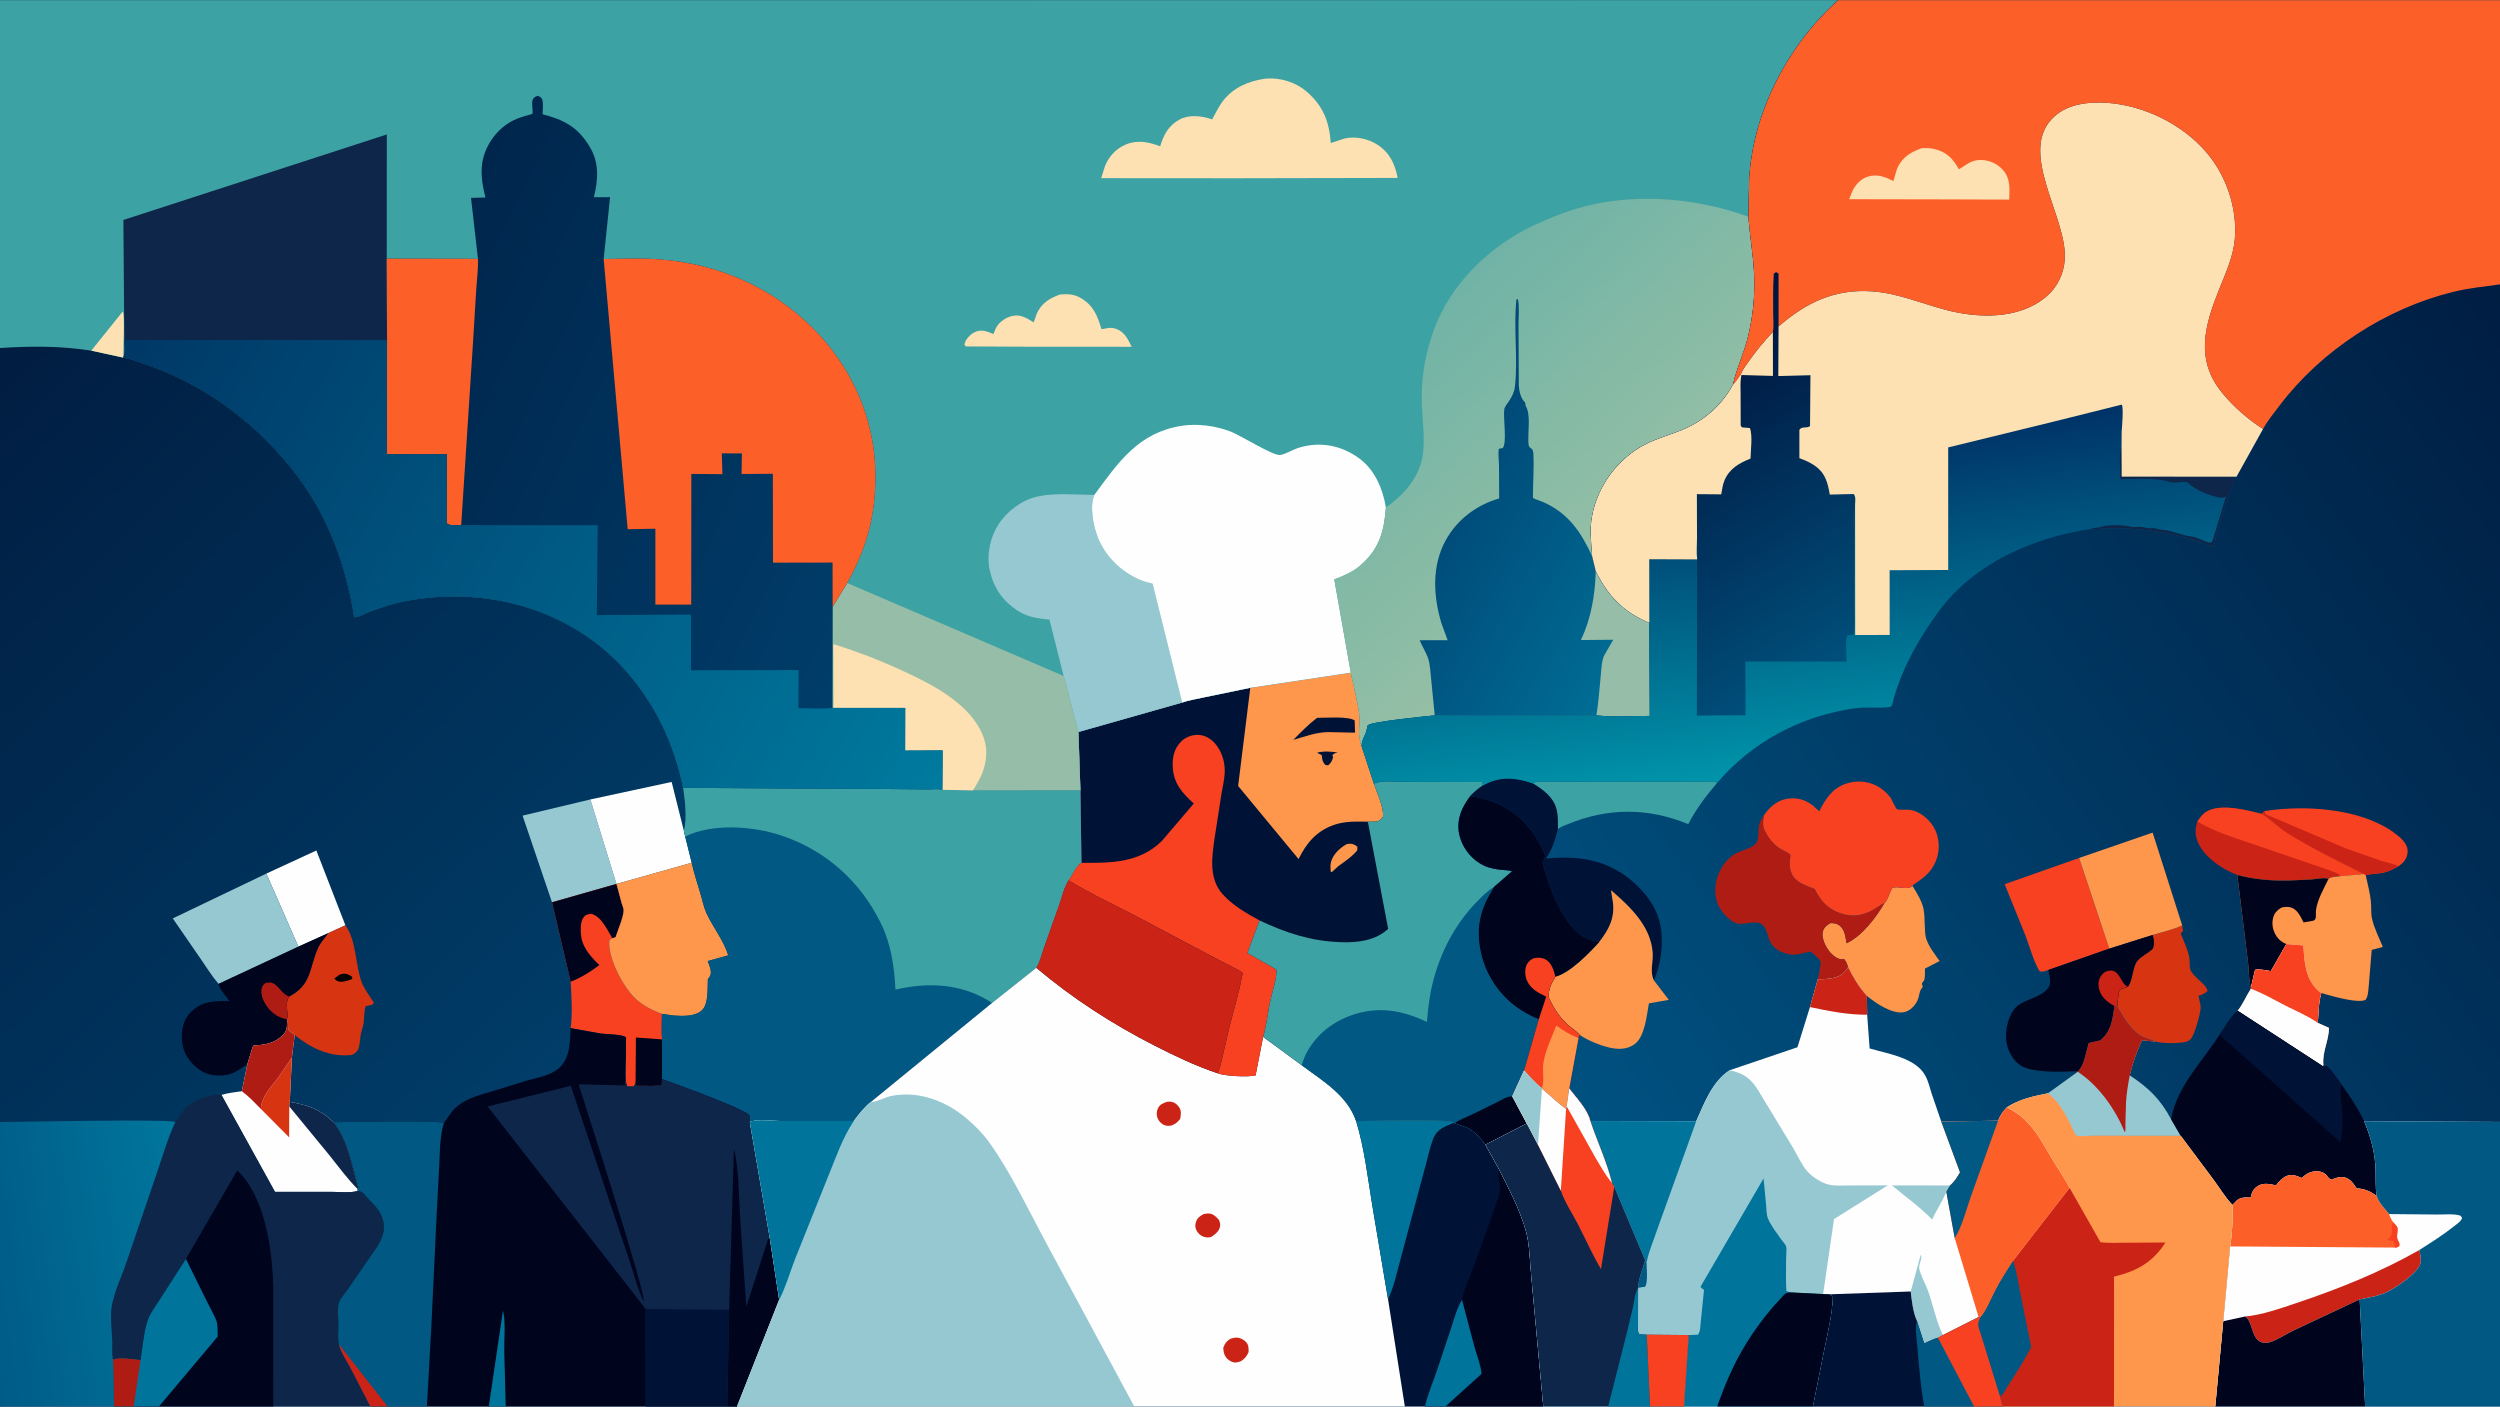 <svg version="1.1" xmlns="http://www.w3.org/2000/svg" style="display: block;" viewBox="0 0 2048 1152" width="1820" height="1024">
<rect x="0" y="0" width="2048" height="1152" fill="#808080" stroke="none"/>
<defs>
	<linearGradient id="Gradient1" gradientUnits="userSpaceOnUse" x1="-91.1" y1="373.932" x2="422.168" y2="905.69">
		<stop class="stop0" offset="0" stop-opacity="1" stop-color="rgb(1,29,65)"/>
		<stop class="stop1" offset="1" stop-opacity="1" stop-color="rgb(0,61,104)"/>
	</linearGradient>
	<linearGradient id="Gradient2" gradientUnits="userSpaceOnUse" x1="-15.174" y1="1044.11" x2="154.206" y2="1020.07">
		<stop class="stop0" offset="0" stop-opacity="1" stop-color="rgb(0,91,135)"/>
		<stop class="stop1" offset="1" stop-opacity="1" stop-color="rgb(0,118,156)"/>
	</linearGradient>
	<linearGradient id="Gradient3" gradientUnits="userSpaceOnUse" x1="1158.89" y1="264.999" x2="1323.47" y2="443.122">
		<stop class="stop0" offset="0" stop-opacity="1" stop-color="rgb(112,179,166)"/>
		<stop class="stop1" offset="1" stop-opacity="1" stop-color="rgb(149,191,165)"/>
	</linearGradient>
	<linearGradient id="Gradient4" gradientUnits="userSpaceOnUse" x1="1176.07" y1="431.6" x2="1339.43" y2="526.403">
		<stop class="stop0" offset="0" stop-opacity="1" stop-color="rgb(0,74,120)"/>
		<stop class="stop1" offset="1" stop-opacity="1" stop-color="rgb(0,109,148)"/>
	</linearGradient>
	<linearGradient id="Gradient5" gradientUnits="userSpaceOnUse" x1="345.062" y1="238.426" x2="749.707" y2="428.96">
		<stop class="stop0" offset="0" stop-opacity="1" stop-color="rgb(0,38,77)"/>
		<stop class="stop1" offset="1" stop-opacity="1" stop-color="rgb(0,61,105)"/>
	</linearGradient>
	<linearGradient id="Gradient6" gradientUnits="userSpaceOnUse" x1="106.142" y1="274.718" x2="758.04" y2="662.428">
		<stop class="stop0" offset="0" stop-opacity="1" stop-color="rgb(0,56,103)"/>
		<stop class="stop1" offset="1" stop-opacity="1" stop-color="rgb(0,122,158)"/>
	</linearGradient>
	<linearGradient id="Gradient7" gradientUnits="userSpaceOnUse" x1="2180.17" y1="415.305" x2="1374.75" y2="1010.15">
		<stop class="stop0" offset="0" stop-opacity="1" stop-color="rgb(0,29,66)"/>
		<stop class="stop1" offset="1" stop-opacity="1" stop-color="rgb(0,81,128)"/>
	</linearGradient>
	<linearGradient id="Gradient8" gradientUnits="userSpaceOnUse" x1="1451.13" y1="368.794" x2="1485.31" y2="630.647">
		<stop class="stop0" offset="0" stop-opacity="1" stop-color="rgb(0,50,103)"/>
		<stop class="stop1" offset="1" stop-opacity="1" stop-color="rgb(0,149,170)"/>
	</linearGradient>
	<linearGradient id="Gradient9" gradientUnits="userSpaceOnUse" x1="1352.44" y1="291.061" x2="1507.4" y2="540.616">
		<stop class="stop0" offset="0" stop-opacity="1" stop-color="rgb(0,18,59)"/>
		<stop class="stop1" offset="1" stop-opacity="1" stop-color="rgb(0,79,123)"/>
	</linearGradient>
</defs>
<path transform="translate(0,0)" fill="url(#Gradient1)" d="M 0 284.962 L -0 -0 L 1505.9 0 L 2048 0 L 2048 232.798 L 2048 918.958 L 2048 1152 L 1937.53 1152 L 1814.74 1152 L 1731.77 1152 L 1640.52 1152 L 1617.25 1152 L 1576.27 1152 L 1485.04 1152 L 1406.79 1152 L 1379.53 1152 L 1351.72 1152 L 1317.46 1152 L 1264.27 1152 L 1184.16 1152 L 1167.28 1152 L 1150.84 1152 L 929.167 1152 L 603.769 1152 L 595.765 1152 L 529.01 1152 L 414.271 1152 L 400.418 1152 L 349.72 1152 L 317.489 1152 L 303.426 1152 L 223.909 1152 L 130.238 1152 L 109.538 1152 L 93.419 1152 L -0 1152 L 0 919.055 L 0 284.962 z"/>
<path transform="translate(0,0)" fill="rgb(254,254,254)" d="M 218.161 715.517 L 259.149 696.573 L 282.943 757.857 L 268.838 764.32 L 244.451 775.348 L 218.161 715.517 z"/>
<path transform="translate(0,0)" fill="rgb(150,200,209)" d="M 452.205 739.042 L 428.085 668.021 L 483.617 654.769 L 505.012 723.986 L 452.205 739.042 z"/>
<path transform="translate(0,0)" fill="rgb(254,254,254)" d="M 483.617 654.769 L 550.217 640.415 L 560.201 680.381 L 561.298 685.146 L 566.642 706.608 L 505.012 723.986 L 483.617 654.769 z"/>
<path transform="translate(0,0)" fill="rgb(215,53,17)" d="M 282.943 757.857 C 292.191 770.738 290.874 789.953 296.207 804.268 C 298.369 810.074 302.758 815.797 306.128 821 L 305.5 822.715 L 299.5 824.179 C 297.926 829.444 298.664 834.666 297.5 839.839 C 296.815 842.884 295.733 845.308 295.282 848.649 C 294.861 851.754 294.685 857.296 293.181 859.956 C 292.098 861.872 290.381 862.983 288.5 864.023 C 271.503 866.1 256.103 859.318 242.977 848.965 L 241.451 847.662 C 240.394 846.851 237.044 844.855 236.5 843.865 C 235.477 842.001 236.531 837.702 235.097 834.891 C 236.447 828.746 233.004 821.2 237.023 816.136 C 255.791 806.209 253.173 792.236 260.753 775.874 C 262.638 771.806 266.239 768.028 268.838 764.32 L 282.943 757.857 z"/>
<path transform="translate(0,0)" fill="rgb(0,0,1)" d="M 277.88 798.5 L 280.011 797.756 C 283.372 796.966 285.833 798.234 288.5 800.059 L 288.5 801.873 L 284.5 803.253 C 282.959 803.69 280.615 804.222 279 804.098 C 276.403 803.899 275.516 803.254 273.832 801.5 L 277.88 798.5 z"/>
<path transform="translate(0,0)" fill="rgb(150,200,209)" d="M 179.051 805.856 C 173.64 799.617 169.153 792.246 164.449 785.449 L 141.533 752.221 L 218.161 715.517 L 244.451 775.348 L 179.051 805.856 z"/>
<path transform="translate(0,0)" fill="rgb(0,4,29)" d="M 244.451 775.348 L 268.838 764.32 C 266.239 768.028 262.638 771.806 260.753 775.874 C 253.173 792.236 255.791 806.209 237.023 816.136 C 233.004 821.2 236.447 828.746 235.097 834.891 C 234.991 841.274 235.839 844.008 230.724 848.714 C 225.699 853.338 219.912 855.13 213.284 855.904 C 212.041 856.049 208.374 856.059 207.397 856.577 C 207.103 856.733 203.245 869.79 202.69 871.46 C 195.251 876.909 189.747 880.937 180.105 880.937 C 170.967 880.936 164.577 878.255 158.167 871.712 C 151.352 864.755 148.863 857.868 148.941 848.283 C 149.006 840.276 151.354 833.763 157.177 828.164 C 165.961 819.718 176.524 819.769 187.893 819.931 C 185.338 816.204 179.763 810.206 179.051 805.856 L 244.451 775.348 z"/>
<path transform="translate(0,0)" fill="rgb(175,28,19)" d="M 235.097 834.891 C 229.249 833.608 225.363 831.667 221.176 827.289 C 217.246 823.178 213.708 816.935 214.156 811 C 214.385 807.954 215.351 806.903 217.5 805.041 C 218.759 804.978 220.803 804.612 222 804.813 C 227.693 805.769 230.991 814.443 236.543 816.023 L 237.023 816.136 C 233.004 821.2 236.447 828.746 235.097 834.891 z"/>
<path transform="translate(0,0)" fill="rgb(248,65,33)" d="M 505.012 723.986 L 509.236 739.643 C 509.645 741.115 510.944 744.166 510.895 745.593 C 510.69 751.612 506.236 761.394 504.328 767.503 C 503.358 767.967 502.732 768.309 501.65 768.422 L 499.146 770 C 497.863 783.356 507.979 803.124 516.266 813.304 C 523.35 822.006 531.91 826.584 542.251 830.404 C 542.287 837.15 541.632 844.699 542.443 851.345 L 542.329 883.86 L 542.116 888.5 C 535.727 890.319 527.933 888.897 521.257 889.455 L 520.664 885.922 C 520.386 888.018 520.432 888.383 519 890.053 L 514 890.025 C 511.265 886.604 512.725 871.78 512.708 866.718 L 512.852 849.584 C 508.932 847.025 497.094 847.226 491.929 846.538 L 467.429 842.114 C 469.158 830.467 468.103 815.931 467.514 804.085 L 452.205 739.042 L 505.012 723.986 z"/>
<path transform="translate(0,0)" fill="rgb(0,4,29)" d="M 520.664 885.922 L 520.939 849.779 L 542.443 851.345 L 542.329 883.86 L 542.116 888.5 C 535.727 890.319 527.933 888.897 521.257 889.455 L 520.664 885.922 z"/>
<path transform="translate(0,0)" fill="rgb(0,4,29)" d="M 505.012 723.986 L 509.236 739.643 C 509.645 741.115 510.944 744.166 510.895 745.593 C 510.69 751.612 506.236 761.394 504.328 767.503 C 503.358 767.967 502.732 768.309 501.65 768.422 C 497.38 761.503 492.8 750.791 484.5 748.467 C 481.544 748.811 479.884 748.926 477.93 751.5 C 475.206 755.087 475.514 763.631 476.234 767.948 C 477.698 776.74 484.78 784.528 490.993 790.445 C 483.369 796.242 476.448 800.465 467.514 804.085 L 452.205 739.042 L 505.012 723.986 z"/>
<path transform="translate(0,0)" fill="rgb(254,254,254)" d="M 235.097 834.891 C 236.531 837.702 235.477 842.001 236.5 843.865 C 237.044 844.855 240.394 846.851 241.451 847.662 L 239.135 866.163 L 237.396 902.505 C 251.328 904.955 261.885 908.269 272.22 918.279 C 272.864 918.902 272.582 918.668 273.335 919.152 C 285.194 933.933 288.216 954.594 293.491 972.553 L 293.015 973.977 L 293.099 975.437 C 287.04 977.314 278.107 976.218 271.631 976.23 L 225.281 976.264 L 181.399 896.817 C 186.823 895.181 192.514 894.574 198.11 893.774 L 202.69 871.46 C 203.245 869.79 207.103 856.733 207.397 856.577 C 208.374 856.059 212.041 856.049 213.284 855.904 C 219.912 855.13 225.699 853.338 230.724 848.714 C 235.839 844.008 234.991 841.274 235.097 834.891 z"/>
<path transform="translate(0,0)" fill="rgb(215,53,17)" d="M 239.135 866.163 L 237.396 902.505 L 236.991 906.269 L 236.841 931.556 L 213.679 908.262 C 214.462 897.528 221.481 891.276 227.629 883.101 L 239.135 866.163 z"/>
<path transform="translate(0,0)" fill="rgb(14,38,74)" d="M 237.396 902.505 C 251.328 904.955 261.885 908.269 272.22 918.279 C 272.864 918.902 272.582 918.668 273.335 919.152 C 285.194 933.933 288.216 954.594 293.491 972.553 L 293.015 973.977 C 284.543 965.676 277.217 955.338 269.728 946.106 L 236.991 906.269 L 237.396 902.505 z"/>
<path transform="translate(0,0)" fill="rgb(175,28,19)" d="M 235.097 834.891 C 236.531 837.702 235.477 842.001 236.5 843.865 C 237.044 844.855 240.394 846.851 241.451 847.662 L 239.135 866.163 L 227.629 883.101 C 221.481 891.276 214.462 897.528 213.679 908.262 C 208.694 903.242 203.841 897.956 198.11 893.774 L 202.69 871.46 C 203.245 869.79 207.103 856.733 207.397 856.577 C 208.374 856.059 212.041 856.049 213.284 855.904 C 219.912 855.13 225.699 853.338 230.724 848.714 C 235.839 844.008 234.991 841.274 235.097 834.891 z"/>
<path transform="translate(0,0)" fill="rgb(254,151,75)" d="M 566.642 706.608 C 568.533 715.248 571.357 723.661 573.856 732.139 C 575.359 737.237 576.554 743.272 578.796 748.07 C 584.24 759.718 592.702 770.066 596.615 782.466 L 579.775 787.141 C 580.959 790.431 583.306 795.369 581.964 798.801 C 581.498 799.993 580.728 801.057 579.88 802 C 579.52 809.336 580.585 822.188 575.077 827.434 C 569.446 832.798 559.251 832.225 552.021 831.82 L 542.251 830.404 C 531.91 826.584 523.35 822.006 516.266 813.304 C 507.979 803.124 497.863 783.356 499.146 770 L 501.65 768.422 C 502.732 768.309 503.358 767.967 504.328 767.503 C 506.236 761.394 510.69 751.612 510.895 745.593 C 510.944 744.166 509.645 741.115 509.236 739.643 L 505.012 723.986 L 566.642 706.608 z"/>
<path transform="translate(0,0)" fill="rgb(14,38,74)" d="M 143.669 919.012 L 143.77 919.036 C 146.727 914.518 150.06 908.881 154.251 905.434 C 160.891 899.972 172.861 896.001 181.399 896.817 L 225.281 976.264 L 271.631 976.23 C 278.107 976.218 287.04 977.314 293.099 975.437 C 296.892 975.533 298.536 978.565 301.065 981.225 C 308.785 989.351 314.56 994.391 314.448 1006.5 C 314.431 1008.29 314.028 1009.83 313.5 1011.53 L 313.316 1012.14 C 311.498 1018.06 307.148 1023.65 303.712 1028.75 L 284.881 1056.06 C 282.76 1059.15 279.173 1063.14 277.721 1066.5 C 276.102 1070.26 277.214 1081.29 277.215 1085.78 C 277.216 1090.38 276.458 1096.7 277.583 1101.09 C 279.242 1107.57 283.527 1113.8 286.716 1119.7 L 303.426 1152 L 223.909 1152 L 130.238 1152 L 109.538 1152 L 93.419 1152 L -0 1152 L 0 919.055 C 18.914 918.825 138.503 916.391 143.669 919.012 z"/>
<path transform="translate(0,0)" fill="rgb(0,4,29)" d="M 152.293 1031.16 L 194.38 958.666 C 217.396 980.474 223.056 1024 223.883 1053.95 L 223.909 1152 L 130.238 1152 L 109.538 1152 L 93.419 1152 L 92.619 1113.66 C 97.776 1111.49 109.443 1113.5 115.112 1114.02 C 116.882 1103.47 117.743 1089.97 121.467 1080.17 C 123.363 1075.18 127.359 1070.02 130.204 1065.46 L 152.293 1031.16 z"/>
<path transform="translate(0,0)" fill="rgb(0,116,155)" d="M 152.293 1031.16 L 170.218 1067.43 C 172.556 1072.27 175.926 1077.57 177.503 1082.68 C 178.548 1086.06 178.185 1091.18 178.338 1094.78 L 130.238 1152 L 109.538 1152 L 93.419 1152 L 92.619 1113.66 C 97.776 1111.49 109.443 1113.5 115.112 1114.02 C 116.882 1103.47 117.743 1089.97 121.467 1080.17 C 123.363 1075.18 127.359 1070.02 130.204 1065.46 L 152.293 1031.16 z"/>
<path transform="translate(0,0)" fill="rgb(175,28,19)" d="M 92.619 1113.66 C 97.776 1111.49 109.443 1113.5 115.112 1114.02 L 109.538 1152 L 93.419 1152 L 92.619 1113.66 z"/>
<path transform="translate(0,0)" fill="url(#Gradient2)" d="M 0 919.055 C 18.914 918.825 138.503 916.391 143.669 919.012 C 137.56 931.707 133.685 945.759 129.069 959.086 L 103.73 1033.51 C 99.844 1045.2 93.501 1058.09 91.501 1070.17 C 90.071 1078.81 91.7 1089.67 91.97 1098.5 C 92.108 1103.02 91.526 1108.49 92.334 1112.85 L 92.619 1113.66 L 93.419 1152 L -0 1152 L 0 919.055 z"/>
<path transform="translate(0,0)" fill="rgb(1,88,130)" d="M 559.644 645.287 L 724.849 646.196 L 760.494 646.489 C 763.346 646.525 769.413 645.848 771.956 646.835 L 797.008 647.353 L 885.088 647.303 L 885.907 706.693 C 881.006 709.809 878.956 716.615 875.362 721.052 C 871.69 726.934 870.072 734.287 867.782 740.801 L 854.976 777 C 853.236 781.997 851.879 788.277 848.954 792.686 L 812.655 821.505 L 713.292 902.692 C 708.043 906.75 703.373 912.831 699.424 918.159 L 639.434 918.21 C 632.785 918.183 619.699 916.413 614.251 918.975 L 613.819 913.5 C 609.596 908.17 551.595 887.127 542.329 883.86 L 542.443 851.345 C 541.632 844.699 542.287 837.15 542.251 830.404 L 552.021 831.82 C 559.251 832.225 569.446 832.798 575.077 827.434 C 580.585 822.188 579.52 809.336 579.88 802 C 580.728 801.057 581.498 799.993 581.964 798.801 C 583.306 795.369 580.959 790.431 579.775 787.141 L 596.615 782.466 C 592.702 770.066 584.24 759.718 578.796 748.07 C 576.554 743.272 575.359 737.237 573.856 732.139 C 571.357 723.661 568.533 715.248 566.642 706.608 L 561.298 685.146 L 560.201 680.381 C 563.018 670.776 561.078 655.085 559.644 645.287 z"/>
<path transform="translate(0,0)" fill="rgb(61,162,163)" d="M 559.644 645.287 L 724.849 646.196 L 760.494 646.489 C 763.346 646.525 769.413 645.848 771.956 646.835 L 797.008 647.353 L 885.088 647.303 L 885.907 706.693 C 881.006 709.809 878.956 716.615 875.362 721.052 C 871.69 726.934 870.072 734.287 867.782 740.801 L 854.976 777 C 853.236 781.997 851.879 788.277 848.954 792.686 L 812.655 821.505 L 810.782 820.223 C 786.968 805.493 760.196 804.364 733.554 810.563 C 732.661 791.832 729.925 773.078 721.541 756.052 C 704.63 721.712 676.407 696.459 640.086 684.306 C 616.963 676.569 583.613 674.109 561.298 685.146 L 560.201 680.381 C 563.018 670.776 561.078 655.085 559.644 645.287 z"/>
<path transform="translate(0,0)" fill="rgb(0,4,29)" d="M 467.429 842.114 L 491.929 846.538 C 497.094 847.226 508.932 847.025 512.852 849.584 L 512.708 866.718 C 512.725 871.78 511.265 886.604 514 890.025 L 519 890.053 C 520.432 888.383 520.386 888.018 520.664 885.922 L 521.257 889.455 C 527.933 888.897 535.727 890.319 542.116 888.5 L 542.329 883.86 C 551.595 887.127 609.596 908.17 613.819 913.5 L 614.251 918.975 L 630.656 1014.4 L 638.299 1064.59 L 603.769 1152 L 595.765 1152 L 529.01 1152 L 414.271 1152 L 400.418 1152 L 349.72 1152 L 317.489 1152 L 303.426 1152 L 286.716 1119.7 C 283.527 1113.8 279.242 1107.57 277.583 1101.09 C 276.458 1096.7 277.216 1090.38 277.215 1085.78 C 277.214 1081.29 276.102 1070.26 277.721 1066.5 C 279.173 1063.14 282.76 1059.15 284.881 1056.06 L 303.712 1028.75 C 307.148 1023.65 311.498 1018.06 313.316 1012.14 L 313.5 1011.53 C 314.028 1009.83 314.431 1008.29 314.448 1006.5 C 314.56 994.391 308.785 989.351 301.065 981.225 C 298.536 978.565 296.892 975.533 293.099 975.437 L 293.015 973.977 L 293.491 972.553 C 288.216 954.594 285.194 933.933 273.335 919.152 C 284.094 919.068 358.058 917.332 363.595 919.831 C 367.684 914.438 369.886 909.728 375.526 905.315 C 383.864 898.792 395.617 896.138 405.605 893.111 L 432.056 884.94 C 440.809 882.528 450.969 881.024 457.987 874.771 C 467.137 866.618 466.902 853.436 467.429 842.114 z"/>
<path transform="translate(0,0)" fill="rgb(0,116,155)" d="M 400.418 1152 L 412.046 1073.38 C 414.398 1083.35 412.918 1096.13 413.077 1106.43 L 414.271 1152 L 400.418 1152 z"/>
<path transform="translate(0,0)" fill="rgb(1,88,130)" d="M 273.335 919.152 C 284.094 919.068 358.058 917.332 363.595 919.831 C 360.238 931.078 360.454 942.268 359.852 953.902 L 357.422 1000.72 L 353.339 1087 L 349.72 1152 L 317.489 1152 L 303.426 1152 L 286.716 1119.7 C 283.527 1113.8 279.242 1107.57 277.583 1101.09 C 276.458 1096.7 277.216 1090.38 277.215 1085.78 C 277.214 1081.29 276.102 1070.26 277.721 1066.5 C 279.173 1063.14 282.76 1059.15 284.881 1056.06 L 303.712 1028.75 C 307.148 1023.65 311.498 1018.06 313.316 1012.14 L 313.5 1011.53 C 314.028 1009.83 314.431 1008.29 314.448 1006.5 C 314.56 994.391 308.785 989.351 301.065 981.225 C 298.536 978.565 296.892 975.533 293.099 975.437 L 293.015 973.977 L 293.491 972.553 C 288.216 954.594 285.194 933.933 273.335 919.152 z"/>
<path transform="translate(0,0)" fill="rgb(203,35,22)" d="M 277.583 1101.09 L 317.489 1152 L 303.426 1152 L 286.716 1119.7 C 283.527 1113.8 279.242 1107.57 277.583 1101.09 z"/>
<path transform="translate(0,0)" fill="rgb(14,38,74)" d="M 528.908 1072.14 L 399.469 906.271 L 467.576 889.354 L 499.286 983.934 L 516.054 1033.79 C 519.485 1044.2 522.48 1056.2 527.287 1066 C 529.641 1060.73 480.288 908.115 474.018 888.131 L 512.066 889.04 C 512.028 881.627 511.659 874.073 512.708 866.718 C 512.725 871.78 511.265 886.604 514 890.025 L 519 890.053 C 520.432 888.383 520.386 888.018 520.664 885.922 L 521.257 889.455 C 527.933 888.897 535.727 890.319 542.116 888.5 L 542.329 883.86 C 551.595 887.127 609.596 908.17 613.819 913.5 L 614.251 918.975 L 630.656 1014.4 L 638.299 1064.59 L 603.769 1152 L 595.765 1152 L 529.01 1152 L 528.908 1072.14 z"/>
<path transform="translate(0,0)" fill="rgb(0,4,29)" d="M 597.303 1072.8 L 601.223 940.725 C 605.501 958.279 605.097 979.098 606.293 997.214 L 611.378 1070.41 L 629.201 1015 L 630.656 1014.4 L 638.299 1064.59 L 603.769 1152 L 595.765 1152 L 597.303 1072.8 z"/>
<path transform="translate(0,0)" fill="rgb(1,18,55)" d="M 528.908 1072.14 L 597.303 1072.8 L 595.765 1152 L 529.01 1152 L 528.908 1072.14 z"/>
<path transform="translate(0,0)" fill="rgb(254,254,254)" d="M 1106.57 550.901 C 1109.03 562.644 1112.27 574.536 1113.77 586.438 C 1114.52 592.407 1112.49 598.64 1113.85 604.5 C 1114.35 606.668 1114.63 608.935 1115.39 611.03 L 1125.53 641.881 C 1130.78 638.67 1145.22 640.325 1151.59 640.315 L 1214.61 640.5 L 1214.87 643.237 C 1210.96 645.915 1207.66 648.594 1204.42 652.066 C 1197.58 661.368 1193.44 670.085 1195.16 681.963 C 1195.44 683.879 1196.01 685.674 1196.63 687.5 C 1199.74 696.654 1206.75 704.61 1215.5 708.846 C 1220.03 711.04 1225.29 711.909 1230.25 712.46 C 1232.71 712.733 1236.51 712.593 1238.61 713.689 L 1224.05 726.338 C 1212.62 744.4 1208.61 759.292 1213.25 780.54 C 1217.48 799.873 1229.82 817.28 1246.64 827.721 C 1250.84 830.326 1255.92 833.146 1260.6 834.733 L 1248.55 876.846 L 1238.9 898.007 L 1250.77 920.223 L 1216.9 937.617 L 1228.27 958.096 C 1236.19 973.941 1245.46 991.516 1250.14 1008.62 C 1253.31 1020.19 1253.22 1034.09 1254.51 1046.07 L 1264.27 1152 L 1184.16 1152 L 1167.28 1152 L 1150.84 1152 L 929.167 1152 L 603.769 1152 L 638.299 1064.59 L 630.656 1014.4 L 614.251 918.975 C 619.699 916.413 632.785 918.183 639.434 918.21 L 699.424 918.159 C 703.373 912.831 708.043 906.75 713.292 902.692 L 812.655 821.505 L 848.954 792.686 C 851.879 788.277 853.236 781.997 854.976 777 L 867.782 740.801 C 870.072 734.287 871.69 726.934 875.362 721.052 C 878.956 716.615 881.006 709.809 885.907 706.693 L 885.088 647.303 L 883.456 599.495 L 968.391 575.382 C 973.51 573.579 979.537 572.684 984.856 571.448 L 1024.24 563.302 L 1106.57 550.901 z"/>
<path transform="translate(0,0)" fill="rgb(203,35,22)" d="M 985.825 994.5 C 987.291 994.225 989.006 993.846 990.5 993.965 C 994.039 994.247 996.212 996.683 998.5 999.087 C 999.182 1000.76 999.816 1002.39 999.546 1004.23 C 998.932 1008.41 995.681 1010.77 992.5 1013.02 C 991.005 1013.62 989.606 1013.69 988.002 1013.48 C 985.006 1013.08 982.525 1011.43 980.836 1008.96 C 979.258 1006.65 978.817 1004.16 979.546 1001.5 C 980.555 997.815 982.711 996.253 985.825 994.5 z"/>
<path transform="translate(0,0)" fill="rgb(203,35,22)" d="M 955.825 902.5 C 957.021 902.352 958.303 902.21 959.5 902.413 C 962.099 902.853 964.358 904.57 965.812 906.709 C 968.015 909.95 967.466 912.929 966.779 916.5 C 964.486 919.331 962.94 920.643 959.5 921.953 C 957.848 922.128 956.109 922.299 954.496 921.8 C 951.801 920.967 949.375 918.564 948.317 915.954 C 947.256 913.338 947.351 910.199 948.623 907.678 C 950.225 904.504 952.746 903.689 955.825 902.5 z"/>
<path transform="translate(0,0)" fill="rgb(203,35,22)" d="M 1008.12 1096.5 C 1009.67 1096.02 1011.86 1095.53 1013.5 1095.64 C 1016.22 1095.84 1019.2 1097.44 1020.96 1099.5 C 1022.96 1101.83 1022.91 1104.62 1022.85 1107.5 C 1021.23 1111.15 1019.8 1112.78 1016.5 1115.02 C 1015.22 1115.44 1013.85 1115.9 1012.5 1116.02 C 1010.15 1116.23 1007.88 1114.99 1006.11 1113.58 C 1002.87 1111 1002.39 1107.82 1002.08 1104 C 1003.48 1100.18 1004.68 1098.68 1008.12 1096.5 z"/>
<path transform="translate(0,0)" fill="rgb(1,18,55)" d="M 1110.95 918.272 C 1120.48 918.242 1187.38 916.671 1190.46 919.232 L 1190.87 919.668 L 1191.73 919.959 C 1195.35 921.523 1199.46 922.33 1202.91 924.093 C 1208.21 926.802 1213.48 932.807 1216.9 937.617 L 1228.27 958.096 C 1236.19 973.941 1245.46 991.516 1250.14 1008.62 C 1253.31 1020.19 1253.22 1034.09 1254.51 1046.07 L 1264.27 1152 L 1184.16 1152 L 1167.28 1152 L 1150.84 1152 L 1137.09 1064.24 L 1124.24 987.708 C 1120.48 964.762 1117.74 940.471 1110.95 918.272 z"/>
<path transform="translate(0,0)" fill="rgb(0,116,155)" d="M 1110.95 918.272 C 1120.48 918.242 1187.38 916.671 1190.46 919.232 L 1190.87 919.668 C 1183.23 923.11 1177.18 924.547 1173.99 933 C 1171 940.929 1169.26 949.842 1166.93 958.017 L 1147.26 1031.58 C 1144.33 1042.3 1141.88 1054.24 1137.09 1064.24 L 1124.24 987.708 C 1120.48 964.762 1117.74 940.471 1110.95 918.272 z"/>
<path transform="translate(0,0)" fill="rgb(0,4,29)" d="M 1197.69 1064.68 C 1199.46 1054.94 1204.77 1044.13 1208.28 1034.73 L 1226.29 984.382 C 1227.53 980.712 1228.77 976.865 1228.87 972.96 C 1228.99 968.417 1226.29 962.136 1228.27 958.096 C 1236.19 973.941 1245.46 991.516 1250.14 1008.62 C 1253.31 1020.19 1253.22 1034.09 1254.51 1046.07 L 1264.27 1152 L 1184.16 1152 L 1167.28 1152 C 1169.82 1141.25 1174.33 1131.06 1177.79 1120.6 L 1188.91 1087.22 C 1191.35 1079.79 1193.51 1071.35 1197.69 1064.68 z"/>
<path transform="translate(0,0)" fill="rgb(0,116,155)" d="M 1167.28 1152 C 1169.82 1141.25 1174.33 1131.06 1177.79 1120.6 L 1188.91 1087.22 C 1191.35 1079.79 1193.51 1071.35 1197.69 1064.68 L 1208.05 1103.78 C 1210.01 1110.78 1213.05 1118.03 1213.71 1125.28 L 1184.16 1152 L 1167.28 1152 z"/>
<path transform="translate(0,0)" fill="rgb(150,200,209)" d="M 713.292 902.692 L 713.781 902.676 C 719.123 902.335 724.906 898.664 730.429 897.599 C 752.833 893.277 774.895 901.815 791.834 916.132 C 798.634 921.879 805.308 928.596 810.488 935.847 C 827.92 960.243 841.495 989.112 855.672 1015.52 L 929.167 1152 L 603.769 1152 L 638.299 1064.59 L 630.656 1014.4 L 614.251 918.975 C 619.699 916.413 632.785 918.183 639.434 918.21 L 699.424 918.159 C 703.373 912.831 708.043 906.75 713.292 902.692 z"/>
<path transform="translate(0,0)" fill="rgb(0,116,155)" d="M 614.251 918.975 C 619.699 916.413 632.785 918.183 639.434 918.21 L 699.424 918.159 C 689.782 932.838 685.203 947.126 678.588 963.131 L 651.025 1032 C 646.923 1042.65 643.623 1054.53 638.299 1064.59 L 630.656 1014.4 L 614.251 918.975 z"/>
<path transform="translate(0,0)" fill="rgb(1,18,55)" d="M 1106.57 550.901 C 1109.03 562.644 1112.27 574.536 1113.77 586.438 C 1114.52 592.407 1112.49 598.64 1113.85 604.5 C 1114.35 606.668 1114.63 608.935 1115.39 611.03 L 1125.53 641.881 C 1130.78 638.67 1145.22 640.325 1151.59 640.315 L 1214.61 640.5 L 1214.87 643.237 C 1210.96 645.915 1207.66 648.594 1204.42 652.066 C 1197.58 661.368 1193.44 670.085 1195.16 681.963 C 1195.44 683.879 1196.01 685.674 1196.63 687.5 C 1199.74 696.654 1206.75 704.61 1215.5 708.846 C 1220.03 711.04 1225.29 711.909 1230.25 712.46 C 1232.71 712.733 1236.51 712.593 1238.61 713.689 L 1224.05 726.338 C 1212.62 744.4 1208.61 759.292 1213.25 780.54 C 1217.48 799.873 1229.82 817.28 1246.64 827.721 C 1250.84 830.326 1255.92 833.146 1260.6 834.733 L 1248.55 876.846 L 1238.9 898.007 L 1250.77 920.223 L 1216.9 937.617 C 1213.48 932.807 1208.21 926.802 1202.91 924.093 C 1199.46 922.33 1195.35 921.523 1191.73 919.959 L 1190.87 919.668 L 1190.46 919.232 C 1187.38 916.671 1120.48 918.242 1110.95 918.272 C 1103.74 896.939 1083.26 885.101 1066.25 872.409 L 1034.73 849.282 L 1028.56 880.888 C 1021.88 882.306 1003.36 881.472 997.16 878.973 C 979.463 873.003 962.838 865.085 946.22 856.622 C 911.513 838.946 878.735 817.816 848.954 792.686 C 851.879 788.277 853.236 781.997 854.976 777 L 867.782 740.801 C 870.072 734.287 871.69 726.934 875.362 721.052 C 878.956 716.615 881.006 709.809 885.907 706.693 L 885.088 647.303 L 883.456 599.495 L 968.391 575.382 C 973.51 573.579 979.537 572.684 984.856 571.448 L 1024.24 563.302 L 1106.57 550.901 z"/>
<path transform="translate(0,0)" fill="rgb(254,151,75)" d="M 1103 691.5 C 1103.64 691.286 1103.88 691.172 1104.63 691.11 C 1108 690.83 1109.3 691.51 1111.96 693.5 L 1111.85 696.5 C 1107.53 701.78 1101.28 705.753 1095.85 709.847 L 1091.06 714.278 L 1090.14 714 C 1089.95 711.371 1089.66 708.554 1090.37 705.983 C 1092.14 699.611 1097.46 694.661 1103 691.5 z"/>
<path transform="translate(0,0)" fill="rgb(254,151,75)" d="M 1106.57 550.901 C 1109.03 562.644 1112.27 574.536 1113.77 586.438 C 1114.52 592.407 1112.49 598.64 1113.85 604.5 C 1114.35 606.668 1114.63 608.935 1115.39 611.03 L 1125.53 641.881 C 1127.81 649.049 1133.97 661.682 1132.88 669 C 1130.74 671.651 1130.07 672.554 1126.5 672.925 L 1120.54 672.982 C 1111.13 672.862 1101.91 672.442 1092.87 675.582 C 1078.5 680.578 1070.27 690.413 1063.78 703.6 L 1014.28 643.727 L 1024.24 563.302 L 1106.57 550.901 z"/>
<path transform="translate(0,0)" fill="rgb(1,18,55)" d="M 1078.87 616.5 C 1083.84 615.002 1090.86 615.473 1095.93 616.317 C 1093.75 616.817 1093.16 616.832 1091.5 618.426 L 1092.08 620.325 C 1090.98 623.513 1090.63 624.554 1088 626.851 L 1085.72 626.5 C 1083.56 624.181 1083.18 622.517 1082.9 619.488 L 1082.81 618.5 L 1078.87 616.5 z"/>
<path transform="translate(0,0)" fill="rgb(1,18,55)" d="M 1078.94 587.909 C 1086 587.971 1104.19 586.458 1109.73 590 L 1110.07 600.06 L 1087.87 599.594 C 1078.06 599.745 1068.82 603.252 1059.48 605.977 C 1065.72 599.581 1071.83 593.357 1078.94 587.909 z"/>
<path transform="translate(0,0)" fill="rgb(248,65,33)" d="M 885.907 706.693 C 909.954 706.863 933.057 706.896 951.618 688.996 L 977.956 658.09 C 968.28 649.276 961.281 641.596 960.707 627.806 C 960.378 619.882 961.862 613.319 967.5 607.405 C 970.915 603.824 976.404 601.804 981.294 601.871 C 986.755 601.947 991.381 604.596 995.021 608.558 C 1001.11 615.181 1003.8 624.664 1003.26 633.5 C 1002.93 639.067 1001.44 645.067 1000.56 650.609 L 995.058 686.023 C 992.841 701.474 990.031 719.136 1001.29 732.041 C 1009.53 741.49 1020.96 747.914 1031.78 753.879 L 1021.88 780.605 L 1041.11 791.478 L 1045.67 794.308 C 1045.94 802.357 1042.02 812.902 1040.35 820.936 C 1038.41 830.34 1037.56 840.105 1034.73 849.282 L 1028.56 880.888 C 1021.88 882.306 1003.36 881.472 997.16 878.973 C 999.357 875.738 1000.17 870.976 1001.1 867.184 L 1006.74 842.928 C 1010.48 827.635 1015.23 812.408 1018.05 796.923 C 1014.14 793.942 1008.89 791.746 1004.55 789.43 L 977 774.938 L 929.193 749.626 C 911.278 740.476 892.505 731.544 875.362 721.052 C 878.956 716.615 881.006 709.809 885.907 706.693 z"/>
<path transform="translate(0,0)" fill="rgb(203,35,22)" d="M 848.954 792.686 C 851.879 788.277 853.236 781.997 854.976 777 L 867.782 740.801 C 870.072 734.287 871.69 726.934 875.362 721.052 C 892.505 731.544 911.278 740.476 929.193 749.626 L 977 774.938 L 1004.55 789.43 C 1008.89 791.746 1014.14 793.942 1018.05 796.923 C 1015.23 812.408 1010.48 827.635 1006.74 842.928 L 1001.1 867.184 C 1000.17 870.976 999.357 875.738 997.16 878.973 C 979.463 873.003 962.838 865.085 946.22 856.622 C 911.513 838.946 878.735 817.816 848.954 792.686 z"/>
<path transform="translate(0,0)" fill="rgb(61,162,163)" d="M 1125.53 641.881 C 1130.78 638.67 1145.22 640.325 1151.59 640.315 L 1214.61 640.5 L 1214.87 643.237 C 1210.96 645.915 1207.66 648.594 1204.42 652.066 C 1197.58 661.368 1193.44 670.085 1195.16 681.963 C 1195.44 683.879 1196.01 685.674 1196.63 687.5 C 1199.74 696.654 1206.75 704.61 1215.5 708.846 C 1220.03 711.04 1225.29 711.909 1230.25 712.46 C 1232.71 712.733 1236.51 712.593 1238.61 713.689 L 1224.05 726.338 C 1212.62 744.4 1208.61 759.292 1213.25 780.54 C 1217.48 799.873 1229.82 817.28 1246.64 827.721 C 1250.84 830.326 1255.92 833.146 1260.6 834.733 L 1248.55 876.846 L 1238.9 898.007 L 1250.77 920.223 L 1216.9 937.617 C 1213.48 932.807 1208.21 926.802 1202.91 924.093 C 1199.46 922.33 1195.35 921.523 1191.73 919.959 L 1190.87 919.668 L 1190.46 919.232 C 1187.38 916.671 1120.48 918.242 1110.95 918.272 C 1103.74 896.939 1083.26 885.101 1066.25 872.409 L 1034.73 849.282 C 1037.56 840.105 1038.41 830.34 1040.35 820.936 C 1042.02 812.902 1045.94 802.357 1045.67 794.308 L 1041.11 791.478 L 1021.88 780.605 L 1031.78 753.879 C 1053.98 764.287 1073.77 770.819 1098.56 771.71 C 1112.22 772.202 1126.84 770.404 1137.18 760.785 L 1120.54 672.982 L 1126.5 672.925 C 1130.07 672.554 1130.74 671.651 1132.88 669 C 1133.97 661.682 1127.81 649.049 1125.53 641.881 z"/>
<path transform="translate(0,0)" fill="rgb(1,88,130)" d="M 1066.25 872.409 L 1068.98 865 C 1076.72 848.9 1090.2 837.621 1106.85 831.653 C 1128.74 823.804 1148.55 827.43 1168.94 837.015 C 1169.88 825.856 1171.14 814.776 1173.95 803.906 C 1180.21 779.691 1191.89 757.141 1209.34 739.089 C 1213.91 734.363 1218.36 729.723 1224.05 726.338 C 1212.62 744.4 1208.61 759.292 1213.25 780.54 C 1217.48 799.873 1229.82 817.28 1246.64 827.721 C 1250.84 830.326 1255.92 833.146 1260.6 834.733 L 1248.55 876.846 L 1238.9 898.007 L 1250.77 920.223 L 1216.9 937.617 C 1213.48 932.807 1208.21 926.802 1202.91 924.093 C 1199.46 922.33 1195.35 921.523 1191.73 919.959 L 1190.87 919.668 L 1190.46 919.232 C 1187.38 916.671 1120.48 918.242 1110.95 918.272 C 1103.74 896.939 1083.26 885.101 1066.25 872.409 z"/>
<path transform="translate(0,0)" fill="rgb(0,4,29)" d="M 1191.73 919.959 C 1195.51 917.076 1201.33 915.054 1205.68 912.928 L 1226.68 902.636 C 1230.49 900.706 1234.51 897.915 1238.9 898.007 L 1250.77 920.223 L 1216.9 937.617 C 1213.48 932.807 1208.21 926.802 1202.91 924.093 C 1199.46 922.33 1195.35 921.523 1191.73 919.959 z"/>
<path transform="translate(0,0)" fill="rgb(61,162,163)" d="M 0 284.962 L -0 -0 L 1505.9 0 C 1464.67 36.813 1436.07 91.421 1432.9 147.073 L 1432.33 177.43 C 1433.43 193.016 1436.26 208.583 1436.98 224.14 C 1437.78 241.766 1436.15 258.667 1431.98 275.81 C 1428.74 289.122 1422.55 301.745 1419.65 314.99 C 1410.57 331.98 1395.66 344.812 1377.88 352.128 C 1368.18 356.117 1358.11 358.803 1348.67 363.512 C 1324.08 375.781 1306.19 401.213 1303.41 428.531 C 1302.47 437.819 1303.87 446.24 1304.26 455.402 L 1307.26 467.747 C 1317.42 488.163 1329.83 501.197 1351.14 510.068 L 1351.49 586.355 C 1337.35 586.263 1321.73 587.533 1307.77 585.89 L 1175.33 585.903 C 1169.28 586.429 1123.07 591.074 1120.65 593.946 C 1119.94 594.797 1119.95 595.403 1119.83 596.459 C 1119.22 601.68 1115.56 604.922 1115.39 611.03 C 1114.63 608.935 1114.35 606.668 1113.85 604.5 C 1112.49 598.64 1114.52 592.407 1113.77 586.438 C 1112.27 574.536 1109.03 562.644 1106.57 550.901 L 1024.24 563.302 L 984.856 571.448 C 979.537 572.684 973.51 573.579 968.391 575.382 L 883.456 599.495 L 885.088 647.303 L 797.008 647.353 L 771.956 646.835 C 769.413 645.848 763.346 646.525 760.494 646.489 L 724.849 646.196 L 559.644 645.287 C 552.671 610.653 537.666 578.396 514.576 551.476 C 469.165 498.535 397.239 479.011 330.244 492.654 C 321.066 494.523 312.077 497.513 303.292 500.735 C 300.013 501.937 293.468 505.74 290.189 505.48 C 283.78 464.21 269.211 423.968 243.971 390.217 C 213.759 349.819 171.013 316.675 123.216 299.722 C 116.152 297.217 108.212 293.844 100.781 292.805 L 74.758 287.115 C 49.449 283.158 25.443 283.307 0 284.962 z"/>
<path transform="translate(0,0)" fill="rgb(254,225,178)" d="M 74.758 287.115 L 100.559 255.017 C 102.49 258.156 100.734 286.416 101.094 292.336 L 100.781 292.805 L 74.758 287.115 z"/>
<path transform="translate(0,0)" fill="rgb(254,225,178)" d="M 868.479 241.094 C 874.361 240.593 879.481 240.756 884.779 243.678 C 895.676 249.688 898.969 258.416 902.335 269.5 L 904.085 269.275 C 907.976 268.46 910.555 267.923 914.5 269.332 C 921.212 271.73 924.185 277.922 927.01 283.937 L 841.5 283.888 L 791.129 283.651 L 790.037 282 L 790.612 280.257 C 791.916 276.748 795.554 273.263 798.951 271.762 C 802.67 270.118 806.674 270.587 810.333 272.102 L 812.83 273.094 L 813.866 273.5 C 814.647 271.451 815.432 269.279 816.586 267.406 C 819.253 263.077 824.224 259.904 829.106 258.726 C 836.009 257.061 841.079 260.469 846.8 263.969 L 849.341 256.726 C 853.3 248.146 859.818 244.119 868.479 241.094 z"/>
<path transform="translate(0,0)" fill="rgb(254,225,178)" d="M 1036.58 64.316 L 1037.92 64.195 C 1049.19 63.393 1061.89 67.471 1070.42 74.895 C 1083.94 86.661 1088.95 99.54 1090.17 117.047 L 1101.42 113.338 C 1110.31 111.301 1120.99 113.477 1128.5 118.459 C 1138.63 125.178 1142.72 134.181 1144.96 145.614 L 1011.5 145.883 L 902.106 145.801 L 905.079 136.272 C 908.117 128.396 913.911 121.918 921.672 118.5 C 931.513 114.165 940.764 116.033 950.39 119.731 C 953.282 110.193 957.484 102.313 966.741 97.55 C 974.212 93.707 984.216 94.759 991.903 97.304 L 992.983 97.666 C 995.901 92.579 998.236 87.261 1001.84 82.586 C 1010.47 71.398 1023.01 66.165 1036.58 64.316 z"/>
<path transform="translate(0,0)" fill="rgb(150,200,209)" d="M 871.34 553.607 L 859.723 507.428 C 850.644 506.531 842.453 505.625 834.5 500.674 C 822.088 492.947 814.23 481.98 810.951 467.806 C 807.992 455.018 810.854 440.58 817.839 429.605 C 824.657 418.891 837.052 409.426 849.65 406.675 L 850.474 406.5 C 864.571 403.429 881.971 405.202 896.508 405.283 C 892.449 414.575 895.678 430.634 899.183 439.733 C 905.285 455.574 918.467 468.313 933.991 474.953 C 937.247 476.345 940.74 477.182 944.172 478.026 L 968.391 575.382 L 883.456 599.495 L 871.34 553.607 z"/>
<path transform="translate(0,0)" fill="rgb(150,189,167)" d="M 682.098 496.968 L 693.982 477.465 L 871.34 553.607 L 883.456 599.495 L 885.088 647.303 L 797.008 647.353 L 771.956 646.835 L 772.124 614.657 L 741.458 614.792 L 741.53 579.816 L 682.856 579.806 L 681.97 579.789 L 682.098 496.968 z"/>
<path transform="translate(0,0)" fill="rgb(254,225,178)" d="M 682.856 579.806 L 682.642 527.531 C 702.617 533.657 722.06 541.291 740.992 550.109 C 763.433 560.56 790.45 574.402 802.767 597.14 C 808.639 607.981 809.399 618.375 805.753 630.109 C 803.852 636.227 800.41 641.963 797.008 647.353 L 771.956 646.835 L 772.124 614.657 L 741.458 614.792 L 741.53 579.816 L 682.856 579.806 z"/>
<path transform="translate(0,0)" fill="rgb(14,38,74)" d="M 101.836 278.51 L 101.079 180.051 L 316.867 110.007 L 316.82 211.775 L 317.059 278.569 L 101.836 278.51 z"/>
<path transform="translate(0,0)" fill="rgb(254,254,254)" d="M 896.508 405.283 C 916.124 378.501 932.733 354.107 968.127 348.671 C 981.188 346.665 995.763 348.683 1008.08 353.356 C 1015.87 356.308 1042.86 373.286 1048.52 372.602 C 1052.95 372.066 1058.66 368.387 1063 366.965 C 1080.71 361.163 1098.63 364.443 1113.52 375.403 C 1126.29 384.805 1132.85 400.384 1135.3 415.578 C 1133.89 435.466 1129.8 449.794 1114.22 463.253 C 1108.14 468.512 1100.52 471.746 1093.05 474.494 L 1106.57 550.901 L 1024.24 563.302 L 984.856 571.448 C 979.537 572.684 973.51 573.579 968.391 575.382 L 944.172 478.026 C 940.74 477.182 937.247 476.345 933.991 474.953 C 918.467 468.313 905.285 455.574 899.183 439.733 C 895.678 430.634 892.449 414.575 896.508 405.283 z"/>
<path transform="translate(0,0)" fill="url(#Gradient3)" d="M 1135.3 415.578 C 1150.8 404.829 1163.99 389.49 1165.89 370 C 1167.35 355.067 1164.58 339.702 1164.69 324.689 C 1164.82 305.402 1168.13 288.116 1174.67 270.003 C 1188.23 232.415 1220.64 201.133 1256.5 184.462 C 1271.92 177.296 1287.6 171.129 1304.25 167.49 C 1346.06 158.347 1392.25 162.799 1432.33 177.43 C 1433.43 193.016 1436.26 208.583 1436.98 224.14 C 1437.78 241.766 1436.15 258.667 1431.98 275.81 C 1428.74 289.122 1422.55 301.745 1419.65 314.99 C 1410.57 331.98 1395.66 344.812 1377.88 352.128 C 1368.18 356.117 1358.11 358.803 1348.67 363.512 C 1324.08 375.781 1306.19 401.213 1303.41 428.531 C 1302.47 437.819 1303.87 446.24 1304.26 455.402 L 1307.26 467.747 C 1317.42 488.163 1329.83 501.197 1351.14 510.068 L 1351.49 586.355 C 1337.35 586.263 1321.73 587.533 1307.77 585.89 L 1175.33 585.903 C 1169.28 586.429 1123.07 591.074 1120.65 593.946 C 1119.94 594.797 1119.95 595.403 1119.83 596.459 C 1119.22 601.68 1115.56 604.922 1115.39 611.03 C 1114.63 608.935 1114.35 606.668 1113.85 604.5 C 1112.49 598.64 1114.52 592.407 1113.77 586.438 C 1112.27 574.536 1109.03 562.644 1106.57 550.901 L 1093.05 474.494 C 1100.52 471.746 1108.14 468.512 1114.22 463.253 C 1129.8 449.794 1133.89 435.466 1135.3 415.578 z"/>
<path transform="translate(0,0)" fill="url(#Gradient4)" d="M 1175.33 585.903 L 1172.37 555.958 C 1171.82 550.668 1171.55 543.82 1169.79 538.791 C 1168.15 534.105 1164.92 529.15 1162.97 524.347 L 1185.89 524.291 L 1180.87 510.594 C 1174.1 488.292 1172.78 463.544 1184.3 442.5 C 1193.6 425.516 1209.73 413.432 1228.12 408.176 L 1227.98 380.705 C 1227.92 376.174 1227.09 372.018 1227.89 367.5 L 1231 366.924 C 1234.68 362.941 1231.38 342.164 1232.28 335.441 C 1232.62 332.837 1234.96 330.304 1236.41 328.13 C 1238.62 324.789 1240.57 320.73 1241.02 316.699 C 1243.63 293.238 1239.77 268.675 1242.25 245.134 L 1243.5 245.019 C 1244.79 251.284 1243.94 259.063 1243.96 265.486 L 1244.2 315.497 C 1244.34 319.67 1245.82 326.362 1249.01 329.175 C 1250.02 330.061 1249.33 331.515 1249.92 332.5 C 1253.98 339.192 1251.76 352.468 1252.01 360.704 L 1252.11 363.185 C 1252.33 368.116 1255.81 365.949 1256.11 370.963 C 1256.77 382.196 1255.84 394.277 1255.79 405.613 C 1255.79 405.741 1255.74 407.646 1255.78 407.692 C 1256.4 408.446 1262.64 410.474 1264 411.071 C 1284.65 420.126 1295.06 435.52 1304.26 455.402 L 1307.26 467.747 C 1317.42 488.163 1329.83 501.197 1351.14 510.068 L 1351.49 586.355 C 1337.35 586.263 1321.73 587.533 1307.77 585.89 L 1175.33 585.903 z"/>
<path transform="translate(0,0)" fill="rgb(150,189,167)" d="M 1307.26 467.747 C 1317.42 488.163 1329.83 501.197 1351.14 510.068 L 1351.49 586.355 C 1337.35 586.263 1321.73 587.533 1307.77 585.89 C 1309.66 574.597 1310.31 563.026 1311.5 551.635 C 1312.04 546.472 1312.06 539.929 1314.93 535.464 L 1321.58 523.934 L 1295.1 524.184 C 1303.53 506.27 1306.62 487.375 1307.26 467.747 z"/>
<path transform="translate(0,0)" fill="url(#Gradient5)" d="M 391.546 211.909 L 385.849 161.954 L 397.66 161.646 C 393.598 145.465 392.251 131.529 401.308 116.5 C 405.786 109.069 412.131 102.804 419.873 98.832 C 424.319 96.551 428.609 95.252 433.399 93.983 C 433.757 93.888 436.131 93.19 436.289 92.904 C 436.423 92.659 436.237 90.097 436.229 89.642 C 436.129 84.185 434.443 80.275 440.5 78.296 C 442.237 79.209 443.651 79.457 444.243 81.512 C 445.203 84.847 444.538 89.959 444.496 93.486 C 462.201 97.912 473.788 104.293 483.374 120.574 C 491.038 133.591 489.989 147.406 486.484 161.422 L 499.765 161.372 L 494.529 212.059 C 509.982 211.897 525.883 211.157 541.291 212.422 C 588.022 216.259 630.821 234.416 664.538 267.381 C 697.265 299.377 716.763 342.415 717.129 388.384 C 717.393 421.547 710.212 448.583 693.982 477.465 L 682.098 496.968 L 681.97 579.789 L 682.856 579.806 L 741.53 579.816 L 741.458 614.792 L 772.124 614.657 L 771.956 646.835 C 769.413 645.848 763.346 646.525 760.494 646.489 L 724.849 646.196 L 559.644 645.287 C 552.671 610.653 537.666 578.396 514.576 551.476 C 469.165 498.535 397.239 479.011 330.244 492.654 C 321.066 494.523 312.077 497.513 303.292 500.735 C 300.013 501.937 293.468 505.74 290.189 505.48 C 283.78 464.21 269.211 423.968 243.971 390.217 C 213.759 349.819 171.013 316.675 123.216 299.722 C 116.152 297.217 108.212 293.844 100.781 292.805 L 101.094 292.336 C 102.755 288.9 101.858 282.386 101.836 278.51 L 317.059 278.569 L 316.82 211.775 L 391.546 211.909 z"/>
<path transform="translate(0,0)" fill="rgb(253,95,41)" d="M 316.82 211.775 L 391.546 211.909 C 391.85 220.177 390.684 228.419 390.163 236.662 L 387.446 281.101 L 377.813 430.001 C 374.219 429.977 368.53 430.876 365.941 428.5 L 366.054 371.909 L 316.977 371.943 L 317.059 278.569 L 316.82 211.775 z"/>
<path transform="translate(0,0)" fill="rgb(253,95,41)" d="M 494.529 212.059 C 509.982 211.897 525.883 211.157 541.291 212.422 C 588.022 216.259 630.821 234.416 664.538 267.381 C 697.265 299.377 716.763 342.415 717.129 388.384 C 717.393 421.547 710.212 448.583 693.982 477.465 L 682.098 496.968 L 682.052 460.706 L 633.259 460.79 L 633.112 388.002 L 607.501 388.128 L 607.77 371.311 L 591.303 371.24 L 591.793 388.274 L 566.346 388.103 L 566.247 495.121 L 536.886 495.175 L 536.887 432.975 L 514.195 433.411 L 494.529 212.059 z"/>
<path transform="translate(0,0)" fill="url(#Gradient6)" d="M 101.836 278.51 L 317.059 278.569 L 316.977 371.943 L 366.054 371.909 L 365.941 428.5 C 368.53 430.876 374.219 429.977 377.813 430.001 L 489.655 430.13 L 488.905 503.763 L 566.091 503.316 L 566.05 548.944 L 654.24 548.781 L 654.014 579.945 C 662.996 579.949 673.13 580.925 681.97 579.789 L 682.856 579.806 L 741.53 579.816 L 741.458 614.792 L 772.124 614.657 L 771.956 646.835 C 769.413 645.848 763.346 646.525 760.494 646.489 L 724.849 646.196 L 559.644 645.287 C 552.671 610.653 537.666 578.396 514.576 551.476 C 469.165 498.535 397.239 479.011 330.244 492.654 C 321.066 494.523 312.077 497.513 303.292 500.735 C 300.013 501.937 293.468 505.74 290.189 505.48 C 283.78 464.21 269.211 423.968 243.971 390.217 C 213.759 349.819 171.013 316.675 123.216 299.722 C 116.152 297.217 108.212 293.844 100.781 292.805 L 101.094 292.336 C 102.755 288.9 101.858 282.386 101.836 278.51 z"/>
<path transform="translate(0,0)" fill="url(#Gradient7)" d="M 1505.9 0 L 2048 0 L 2048 232.798 L 2048 918.958 L 2048 1152 L 1937.53 1152 L 1814.74 1152 L 1731.77 1152 L 1640.52 1152 L 1617.25 1152 L 1576.27 1152 L 1485.04 1152 L 1406.79 1152 L 1379.53 1152 L 1351.72 1152 L 1317.46 1152 L 1264.27 1152 L 1254.51 1046.07 C 1253.22 1034.09 1253.31 1020.19 1250.14 1008.62 C 1245.46 991.516 1236.19 973.941 1228.27 958.096 L 1216.9 937.617 L 1250.77 920.223 L 1238.9 898.007 L 1248.55 876.846 L 1260.6 834.733 C 1255.92 833.146 1250.84 830.326 1246.64 827.721 C 1229.82 817.28 1217.48 799.873 1213.25 780.54 C 1208.61 759.292 1212.62 744.4 1224.05 726.338 L 1238.61 713.689 C 1236.51 712.593 1232.71 712.733 1230.25 712.46 C 1225.29 711.909 1220.03 711.04 1215.5 708.846 C 1206.75 704.61 1199.74 696.654 1196.63 687.5 C 1196.01 685.674 1195.44 683.879 1195.16 681.963 C 1193.44 670.085 1197.58 661.368 1204.42 652.066 C 1207.66 648.594 1210.96 645.915 1214.87 643.237 L 1214.61 640.5 L 1151.59 640.315 C 1145.22 640.325 1130.78 638.67 1125.53 641.881 L 1115.39 611.03 C 1115.56 604.922 1119.22 601.68 1119.83 596.459 C 1119.95 595.403 1119.94 594.797 1120.65 593.946 C 1123.07 591.074 1169.28 586.429 1175.33 585.903 L 1307.77 585.89 C 1321.73 587.533 1337.35 586.263 1351.49 586.355 L 1351.14 510.068 C 1329.83 501.197 1317.42 488.163 1307.26 467.747 L 1304.26 455.402 C 1303.87 446.24 1302.47 437.819 1303.41 428.531 C 1306.19 401.213 1324.08 375.781 1348.67 363.512 C 1358.11 358.803 1368.18 356.117 1377.88 352.128 C 1395.66 344.812 1410.57 331.98 1419.65 314.99 C 1422.55 301.745 1428.74 289.122 1431.98 275.81 C 1436.15 258.667 1437.78 241.766 1436.98 224.14 C 1436.26 208.583 1433.43 193.016 1432.33 177.43 L 1432.9 147.073 C 1436.07 91.421 1464.67 36.813 1505.9 0 z"/>
<path transform="translate(0,0)" fill="rgb(61,162,163)" d="M 1255.65 641.634 C 1256.44 641.164 1257.36 640.654 1258.26 640.449 C 1261.13 639.795 1265.2 640.255 1268.18 640.241 L 1288.24 640.201 L 1378.32 640.103 L 1397.61 640.089 C 1399.78 640.094 1403.32 639.655 1405.33 640.347 L 1406.72 641.115 C 1397.95 651.496 1389.17 662.8 1383.03 675.001 C 1350.21 661.421 1317.09 661.454 1284.08 675.112 C 1281.8 676.055 1277.85 677.416 1276.23 679.135 C 1276.2 673.796 1276.36 668.21 1275.08 663 C 1272.57 652.863 1264.06 646.758 1255.65 641.634 z"/>
<path transform="translate(0,0)" fill="rgb(248,65,33)" d="M 1855.12 664.302 C 1887.5 659.149 1933.48 661.864 1960.89 681.793 C 1965.19 684.918 1971.43 689.829 1972.21 695.463 C 1972.73 699.188 1971.62 702.632 1969.34 705.564 C 1968.09 707.167 1966.4 708.38 1964.77 709.56 C 1960.82 711.621 1956.78 713.852 1952.38 714.775 C 1947.69 715.761 1942.54 715.446 1938.01 716.941 L 1936.37 715.842 C 1914.92 705.096 1893.56 694.88 1873.26 681.989 C 1866.16 677.477 1860.36 671.381 1853.35 666.934 L 1852.74 666.556 L 1855.12 664.302 z"/>
<path transform="translate(0,0)" fill="rgb(203,35,22)" d="M 1855.12 664.302 L 1856 666.876 L 1921.28 694.706 L 1950.51 705 C 1954.56 706.303 1961.36 707.368 1964.77 709.56 C 1960.82 711.621 1956.78 713.852 1952.38 714.775 C 1947.69 715.761 1942.54 715.446 1938.01 716.941 L 1936.37 715.842 C 1914.92 705.096 1893.56 694.88 1873.26 681.989 C 1866.16 677.477 1860.36 671.381 1853.35 666.934 L 1852.74 666.556 L 1855.12 664.302 z"/>
<path transform="translate(0,0)" fill="rgb(215,53,17)" d="M 1763.46 765.778 C 1771.41 763.27 1780.16 761.526 1787.66 757.956 L 1788.36 762.5 L 1786.34 764.5 C 1789.04 770.934 1792.17 777.508 1793.49 784.394 C 1794.03 787.206 1793.42 791.536 1794.28 793.941 C 1796.69 800.705 1806.8 805.191 1808.5 811.59 C 1805.97 813.824 1804.45 814.723 1801.11 815.5 C 1801.41 818.903 1802.91 822.401 1802.76 825.771 C 1802.53 830.725 1797.87 846.916 1794.92 850.725 C 1792.96 853.251 1789.49 853.718 1786.5 854.002 C 1780.38 854.584 1771.78 854.64 1765.82 853.12 C 1764.34 852.124 1762.69 851.277 1760.95 850.849 L 1760.34 850.702 C 1747.83 847.484 1740.62 834.378 1734.7 824.163 C 1733.96 821.157 1735.28 818.431 1735.47 815.427 C 1735.52 814.614 1735.46 813.649 1735.7 812.863 C 1736.73 809.505 1739.46 809.759 1742.29 808.604 L 1743.16 808.241 C 1747.56 802.372 1746.55 792.226 1751.08 786.766 C 1754.19 783.009 1759.82 780.706 1763.5 777.048 C 1765.18 772.883 1764.5 770.047 1763.46 765.778 z"/>
<path transform="translate(0,0)" fill="rgb(203,35,22)" d="M 1800.11 672.834 C 1802.16 669.873 1804.21 666.846 1807.34 664.927 C 1819.1 657.712 1840.27 663.545 1852.74 666.556 L 1853.35 666.934 C 1860.36 671.381 1866.16 677.477 1873.26 681.989 C 1893.56 694.88 1914.92 705.096 1936.37 715.842 L 1916.65 717.685 C 1914.02 718.031 1909.55 718.012 1907.56 719.793 C 1903.67 718.538 1898 719.927 1893.98 720.296 L 1874.77 721.21 C 1860.28 721.407 1846.8 720.366 1832.8 716.636 C 1821.07 712.28 1807.06 703.031 1801.31 691.546 C 1798.09 685.104 1797.87 679.63 1800.11 672.834 z"/>
<path transform="translate(0,0)" fill="rgb(248,65,33)" d="M 1800.11 672.834 C 1802.16 669.873 1804.21 666.846 1807.34 664.927 C 1819.1 657.712 1840.27 663.545 1852.74 666.556 L 1853.35 666.934 C 1860.36 671.381 1866.16 677.477 1873.26 681.989 C 1893.56 694.88 1914.92 705.096 1936.37 715.842 L 1916.65 717.685 L 1916.45 716.267 C 1910.15 713.022 1902.61 711.004 1895.92 708.555 L 1843.91 690.733 C 1829.29 685.872 1813.32 680.751 1800.11 672.834 z"/>
<path transform="translate(0,0)" fill="rgb(248,65,33)" d="M 1678 794.439 C 1675.59 795.249 1673.34 796.405 1670.84 795.5 C 1665.68 786.931 1662.86 775.734 1659.29 766.366 L 1642.2 724.177 L 1703.19 702.711 L 1727.91 776.989 L 1678 794.439 z"/>
<path transform="translate(0,0)" fill="rgb(254,151,75)" d="M 1703.19 702.711 L 1763.42 681.928 L 1787.66 757.956 C 1780.16 761.526 1771.41 763.27 1763.46 765.778 L 1727.91 776.989 L 1703.19 702.711 z"/>
<path transform="translate(0,0)" fill="rgb(254,151,75)" d="M 1566.78 725.725 C 1570.26 731.34 1574.64 738.344 1575.84 744.874 C 1576.6 748.988 1576.52 753.581 1576.76 757.772 C 1576.98 761.615 1576.87 765.87 1578.16 769.512 C 1580.37 775.776 1585.13 781.741 1588.97 787.14 L 1576.92 793.321 C 1576.78 795.889 1577.14 800.159 1576.42 802.5 C 1576.12 803.478 1574.7 804.565 1574.5 805.525 C 1574.24 806.725 1575.72 807.818 1574.71 808.942 C 1572.29 811.647 1572.55 814.348 1571.5 817.606 C 1569.75 823.029 1564.6 828.661 1558.69 829.205 C 1548.97 830.101 1536.66 821.677 1529.37 815.682 C 1522.61 808.349 1518.39 801.012 1513.97 792.159 C 1513.1 789.603 1512.44 787.601 1510.66 785.5 C 1509.35 785.757 1508.27 785.815 1506.96 785.452 C 1502.69 784.264 1498.71 779.94 1496.5 776.254 C 1494.38 772.717 1492.05 766.795 1493.33 762.674 C 1494.37 759.338 1496.67 757.725 1499.5 756.051 C 1502.31 756.189 1504.01 756.069 1506.45 757.7 C 1511.34 760.97 1511.72 767.212 1512.71 772.561 C 1525.6 766.502 1536.84 751.47 1543.86 739.439 C 1546.53 737.747 1548.78 727.86 1550.51 727.181 C 1555.09 725.391 1561.89 729.432 1566.78 725.725 z"/>
<path transform="translate(0,0)" fill="rgb(150,200,209)" d="M 1732.05 823.914 L 1734.7 824.163 C 1740.62 834.378 1747.83 847.484 1760.34 850.702 L 1760.95 850.849 C 1762.69 851.277 1764.34 852.124 1765.82 853.12 L 1754.79 852.12 C 1750.45 861.5 1747.01 870.709 1744.72 880.802 C 1760.42 891.227 1769.6 900.115 1778.62 916.836 L 1786.46 930.335 L 1715.34 930.252 C 1712.44 930.224 1703.17 931.135 1700.85 930.087 C 1700.19 929.792 1695 918.477 1694.21 917 C 1689.77 908.686 1685.26 901.281 1677.6 895.516 L 1702.1 877.84 L 1702.21 877.381 C 1707.15 873.279 1709.07 860.405 1711.04 854.183 L 1720.47 852.07 C 1729.51 844.69 1730.56 834.904 1732.05 823.914 z"/>
<path transform="translate(0,0)" fill="rgb(175,28,19)" d="M 1732.05 823.914 L 1734.7 824.163 C 1740.62 834.378 1747.83 847.484 1760.34 850.702 L 1760.95 850.849 C 1762.69 851.277 1764.34 852.124 1765.82 853.12 L 1754.79 852.12 C 1750.45 861.5 1747.01 870.709 1744.72 880.802 C 1743.28 887.981 1742.12 895.334 1741.64 902.645 L 1741.13 921.14 C 1741.11 922.845 1741.47 925.999 1740.65 927.37 C 1732.91 908.573 1719.26 889.104 1702.1 877.84 L 1702.21 877.381 C 1707.15 873.279 1709.07 860.405 1711.04 854.183 L 1720.47 852.07 C 1729.51 844.69 1730.56 834.904 1732.05 823.914 z"/>
<path transform="translate(0,0)" fill="rgb(1,18,55)" d="M 1214.87 643.237 L 1218.47 641.458 C 1230.67 635.7 1243.32 637.24 1255.65 641.634 C 1264.06 646.758 1272.57 652.863 1275.08 663 C 1276.36 668.21 1276.2 673.796 1276.23 679.135 C 1274.01 687.691 1271.52 695.728 1266.51 703.156 C 1292.41 700.811 1315.6 703.632 1336.41 721.085 C 1349.2 731.809 1359.39 745.907 1360.98 763 C 1362.26 776.895 1360.31 790.163 1354.9 803.008 C 1351.3 796.045 1354.41 787.944 1353.86 780.328 C 1352.26 758.342 1335.31 742.583 1319.76 729.148 L 1321.27 738.712 C 1323.01 752.038 1317.98 761.284 1310.1 771.509 L 1308.65 771.323 C 1298.82 769.759 1291.43 764.132 1285.62 756.369 C 1276.02 743.538 1270.26 728.727 1265.74 713.482 C 1265.31 712.007 1263.51 707.261 1263.81 706 C 1264.2 704.311 1265.56 703.419 1265.91 701 C 1262.94 693.551 1259.52 686.81 1254.61 680.431 C 1241.68 663.626 1225.17 654.806 1204.42 652.066 C 1207.66 648.594 1210.96 645.915 1214.87 643.237 z"/>
<path transform="translate(0,0)" fill="rgb(175,28,19)" d="M 1445.22 667.331 C 1444.41 672.108 1443.53 675.731 1445.69 680.198 C 1448.45 685.919 1452.24 690.838 1457.5 694.529 C 1459.33 695.811 1465.75 698.462 1466.69 700.176 C 1466.87 700.521 1466.39 703.367 1466.34 704.057 C 1465.08 719.8 1473.55 723.317 1486.61 728.06 C 1491.51 737.804 1497.38 744.548 1508 748.083 C 1516.67 750.972 1524.79 750.147 1532.91 746.003 C 1536.69 744.071 1540.07 741.224 1543.86 739.439 C 1536.84 751.47 1525.6 766.502 1512.71 772.561 C 1511.72 767.212 1511.34 760.97 1506.45 757.7 C 1504.01 756.069 1502.31 756.189 1499.5 756.051 C 1496.67 757.725 1494.37 759.338 1493.33 762.674 C 1492.05 766.795 1494.38 772.717 1496.5 776.254 C 1498.71 779.94 1502.69 784.264 1506.96 785.452 C 1508.27 785.815 1509.35 785.757 1510.66 785.5 C 1512.44 787.601 1513.1 789.603 1513.97 792.159 C 1510.82 797.095 1508.2 799.516 1502.37 800.848 C 1498.2 801.801 1493.41 802.126 1489.12 802.068 C 1490.48 797.481 1490.91 792.435 1491.63 787.701 C 1489.36 784.35 1486.27 781.901 1483.23 779.285 L 1472.9 781.665 C 1464.79 783.098 1453.64 778.891 1449.99 771.114 C 1447.82 766.489 1447.26 758.816 1442.23 756.447 C 1435.47 753.265 1426.29 759.617 1419.27 754.701 C 1412.58 750.022 1407.51 743.922 1405.78 735.739 C 1402.97 722.395 1409.64 706.296 1421.51 699.229 C 1426.34 696.354 1435.51 694.972 1438.79 690.421 C 1441.04 687.296 1440.23 679.722 1441.07 675.781 C 1441.73 672.681 1443.54 669.973 1445.22 667.331 z"/>
<path transform="translate(0,0)" fill="rgb(254,151,75)" d="M 1310.1 771.509 C 1317.98 761.284 1323.01 752.038 1321.27 738.712 L 1319.76 729.148 C 1335.31 742.583 1352.26 758.342 1353.86 780.328 C 1354.41 787.944 1351.3 796.045 1354.9 803.008 L 1367.08 818.944 L 1350.79 821.812 C 1348.93 831.558 1347.56 849.654 1338.54 855.62 C 1332.3 859.74 1325.31 859.641 1318.26 857.99 C 1310.35 856.137 1300.79 852.17 1294.03 847.644 C 1291.6 844.754 1287.8 842.384 1284.9 839.902 C 1277.82 833.85 1272.63 825.524 1268.72 817.163 C 1268.21 810.765 1270.83 805.276 1274.17 799.99 C 1286.57 796.508 1301.54 780.866 1310.1 771.509 z"/>
<path transform="translate(0,0)" fill="rgb(0,4,29)" d="M 1727.91 776.989 L 1763.46 765.778 C 1764.5 770.047 1765.18 772.883 1763.5 777.048 C 1759.82 780.706 1754.19 783.009 1751.08 786.766 C 1746.55 792.226 1747.56 802.372 1743.16 808.241 L 1742.29 808.604 C 1739.46 809.759 1736.73 809.505 1735.7 812.863 C 1735.46 813.649 1735.52 814.614 1735.47 815.427 C 1735.28 818.431 1733.96 821.157 1734.7 824.163 L 1732.05 823.914 C 1730.56 834.904 1729.51 844.69 1720.47 852.07 L 1711.04 854.183 C 1709.07 860.405 1707.15 873.279 1702.21 877.381 C 1690.3 877.778 1676.19 878.516 1664.5 876.059 C 1661.53 875.434 1658.09 874.531 1655.5 872.86 C 1649.35 868.889 1645.17 861.523 1643.85 854.46 C 1642.78 848.713 1643.37 842.602 1645 837 C 1646.36 832.337 1648.96 826.859 1652.84 823.778 C 1660.44 817.74 1672.46 817.026 1678.23 808.675 C 1680.75 805.02 1678.74 798.578 1678 794.439 L 1727.91 776.989 z"/>
<path transform="translate(0,0)" fill="rgb(203,35,22)" d="M 1732.05 823.914 C 1727.53 821.697 1722.67 817.737 1720.58 813.06 C 1719.03 809.591 1718.5 805.135 1719.93 801.542 C 1720.85 799.224 1723.07 796.55 1725.43 795.669 C 1736.36 791.598 1736.65 805.092 1742.71 808.054 L 1743.16 808.241 L 1742.29 808.604 C 1739.46 809.759 1736.73 809.505 1735.7 812.863 C 1735.46 813.649 1735.52 814.614 1735.47 815.427 C 1735.28 818.431 1733.96 821.157 1734.7 824.163 L 1732.05 823.914 z"/>
<path transform="translate(0,0)" fill="rgb(248,65,33)" d="M 1445.22 667.331 C 1450.11 660.715 1455.74 655.554 1464.18 654.194 C 1471.83 652.961 1478.69 654.857 1484.84 659.519 L 1490.35 664.42 C 1495.56 654.245 1500.89 645.671 1512.39 641.805 C 1520.44 639.097 1529.37 639.581 1537 643.395 C 1541.42 645.599 1545.74 649.21 1548.65 653.196 C 1549.88 654.87 1552.74 662.153 1554.17 662.824 C 1555.76 663.572 1561.74 662.99 1563.88 663.216 C 1574.01 664.284 1583.67 673.639 1586.63 683.041 C 1589.31 691.549 1588.64 700.284 1584.45 708.21 C 1580.35 715.959 1574.9 719.5 1568 724.254 C 1567.08 724.89 1567.39 724.641 1566.78 725.725 C 1561.89 729.432 1555.09 725.391 1550.51 727.181 C 1548.78 727.86 1546.53 737.747 1543.86 739.439 C 1540.07 741.224 1536.69 744.071 1532.91 746.003 C 1524.79 750.147 1516.67 750.972 1508 748.083 C 1497.38 744.548 1491.51 737.804 1486.61 728.06 C 1473.55 723.317 1465.08 719.8 1466.34 704.057 C 1466.39 703.367 1466.87 700.521 1466.69 700.176 C 1465.75 698.462 1459.33 695.811 1457.5 694.529 C 1452.24 690.838 1448.45 685.919 1445.69 680.198 C 1443.53 675.731 1444.41 672.108 1445.22 667.331 z"/>
<path transform="translate(0,0)" fill="rgb(0,4,29)" d="M 1204.42 652.066 C 1225.17 654.806 1241.68 663.626 1254.61 680.431 C 1259.52 686.81 1262.94 693.551 1265.91 701 C 1265.56 703.419 1264.2 704.311 1263.81 706 C 1263.51 707.261 1265.31 712.007 1265.74 713.482 C 1270.26 728.727 1276.02 743.538 1285.62 756.369 C 1291.43 764.132 1298.82 769.759 1308.65 771.323 L 1310.1 771.509 C 1301.54 780.866 1286.57 796.508 1274.17 799.99 C 1270.83 805.276 1268.21 810.765 1268.72 817.163 C 1272.63 825.524 1277.82 833.85 1284.9 839.902 C 1287.8 842.384 1291.6 844.754 1294.03 847.644 L 1293.09 850.231 L 1285.48 891.567 L 1283.09 908.383 C 1275.95 903.527 1269.92 897.21 1263.17 891.821 L 1263.08 891.333 C 1257.63 887.216 1253.16 881.852 1248.55 876.846 L 1260.6 834.733 C 1255.92 833.146 1250.84 830.326 1246.64 827.721 C 1229.82 817.28 1217.48 799.873 1213.25 780.54 C 1208.61 759.292 1212.62 744.4 1224.05 726.338 L 1238.61 713.689 C 1236.51 712.593 1232.71 712.733 1230.25 712.46 C 1225.29 711.909 1220.03 711.04 1215.5 708.846 C 1206.75 704.61 1199.74 696.654 1196.63 687.5 C 1196.01 685.674 1195.44 683.879 1195.16 681.963 C 1193.44 670.085 1197.58 661.368 1204.42 652.066 z"/>
<path transform="translate(0,0)" fill="rgb(248,65,33)" d="M 1266.66 816.312 C 1260.14 813.184 1253.7 809.887 1250.75 802.88 C 1249.2 799.187 1248.94 793.626 1250.74 789.983 C 1251.89 787.656 1254.46 785.377 1256.99 784.773 C 1260.03 784.048 1263.84 784.408 1266.5 786.049 C 1271.14 788.909 1272.98 795.018 1274.17 799.99 C 1270.83 805.276 1268.21 810.765 1268.72 817.163 C 1272.63 825.524 1277.82 833.85 1284.9 839.902 C 1287.8 842.384 1291.6 844.754 1294.03 847.644 L 1293.09 850.231 L 1285.48 891.567 L 1283.09 908.383 C 1275.95 903.527 1269.92 897.21 1263.17 891.821 L 1263.08 891.333 C 1257.63 887.216 1253.16 881.852 1248.55 876.846 L 1260.6 834.733 L 1266.66 816.312 z"/>
<path transform="translate(0,0)" fill="rgb(254,151,75)" d="M 1263.08 891.333 C 1265.29 887.36 1263.5 876.622 1264.24 871.398 C 1265.78 860.598 1271.02 850.076 1274.96 839.974 C 1280.78 844.228 1286.29 847.706 1293.09 850.231 L 1285.48 891.567 L 1283.09 908.383 C 1275.95 903.527 1269.92 897.21 1263.17 891.821 L 1263.08 891.333 z"/>
<path transform="translate(0,0)" fill="rgb(254,151,75)" d="M 1936.37 715.842 L 1938.01 716.941 C 1939.49 723.901 1941.5 731.167 1942.23 738.239 C 1942.73 743.032 1942.12 747.659 1943.17 752.459 C 1944.84 760.136 1949.02 768.274 1952.02 775.576 L 1942.9 778.03 L 1940.48 807.372 C 1940.09 811.121 1940.13 815.685 1937.91 818.85 C 1932.22 822.129 1911.22 816.065 1904.6 814.217 L 1901.67 813.271 C 1899.32 820.972 1899.41 829.786 1898.75 837.794 L 1907.86 841.888 C 1907.92 852.17 1902.15 861.744 1903.32 872.417 L 1902.84 873.272 L 1833.07 827.881 C 1837.4 822.62 1840.13 815.588 1843.95 809.842 L 1843.95 808.814 C 1841.98 802.729 1842.42 794.571 1841.57 788.131 L 1832.8 716.636 C 1846.8 720.366 1860.28 721.407 1874.77 721.21 L 1893.98 720.296 C 1898 719.927 1903.67 718.538 1907.56 719.793 C 1909.55 718.012 1914.02 718.031 1916.65 717.685 L 1936.37 715.842 z"/>
<path transform="translate(0,0)" fill="rgb(0,4,29)" d="M 1832.8 716.636 C 1846.8 720.366 1860.28 721.407 1874.77 721.21 L 1893.98 720.296 C 1898 719.927 1903.67 718.538 1907.56 719.793 C 1903.72 727.699 1898.31 736.957 1897.2 745.787 C 1896.84 748.67 1898.22 753.144 1895 754.104 L 1887.08 755.488 C 1884.52 750.658 1882.3 745.009 1876.64 743.208 C 1874.48 742.52 1870.18 742.623 1868.27 743.799 C 1865.33 745.606 1863.16 747.968 1862.23 751.397 C 1860.76 756.882 1861.88 762.181 1864.94 766.866 C 1866.9 769.88 1869.66 771.876 1872.96 773.25 L 1860.28 795.402 C 1856.57 794.91 1850.89 793.42 1847.34 794.344 L 1843.95 808.814 C 1841.98 802.729 1842.42 794.571 1841.57 788.131 L 1832.8 716.636 z"/>
<path transform="translate(0,0)" fill="rgb(254,254,254)" d="M 1872.96 773.25 L 1886.88 774.351 C 1887.81 788.557 1888.43 802.375 1900.04 812.302 C 1900.56 812.743 1901.04 813.024 1901.67 813.271 C 1899.32 820.972 1899.41 829.786 1898.75 837.794 L 1907.86 841.888 C 1907.92 852.17 1902.15 861.744 1903.32 872.417 L 1902.84 873.272 L 1833.07 827.881 C 1837.4 822.62 1840.13 815.588 1843.95 809.842 L 1843.95 808.814 L 1847.34 794.344 C 1850.89 793.42 1856.57 794.91 1860.28 795.402 L 1872.96 773.25 z"/>
<path transform="translate(0,0)" fill="rgb(248,65,33)" d="M 1872.96 773.25 L 1886.88 774.351 C 1887.81 788.557 1888.43 802.375 1900.04 812.302 C 1900.56 812.743 1901.04 813.024 1901.67 813.271 C 1899.32 820.972 1899.41 829.786 1898.75 837.794 C 1891.04 832.319 1881.29 828.236 1872.82 823.941 C 1863.36 819.145 1853.89 813.532 1843.95 809.842 L 1843.95 808.814 L 1847.34 794.344 C 1850.89 793.42 1856.57 794.91 1860.28 795.402 L 1872.96 773.25 z"/>
<path transform="translate(0,0)" fill="rgb(0,4,29)" d="M 1833.07 827.881 L 1902.84 873.272 C 1904.33 873.39 1904.72 873.732 1906 872.853 C 1910.55 877.42 1914.32 883.082 1918.17 888.254 C 1925.11 897.865 1931.6 907.612 1936.69 918.343 C 1942.23 931.588 1945.68 944.054 1946.09 958.481 C 1946.29 965.379 1945.84 972.779 1946.93 979.574 C 1941.42 975.516 1937.31 973.852 1930.5 973.295 L 1930.12 972.713 C 1927.72 969.088 1925.07 965.367 1920.59 964.37 C 1916.75 963.516 1913.49 964.777 1910 966.266 C 1907.41 965.595 1906.95 963.423 1905.11 961.82 C 1901.19 958.419 1894.82 958.845 1890.5 961.178 C 1888.7 962.147 1887.05 963.538 1885.5 964.855 L 1884.56 964.438 C 1880.78 962.781 1877.31 961.637 1873.23 963.219 C 1869.81 964.545 1866.68 968.054 1864.5 970.92 C 1859.62 969.783 1854.03 968.564 1849.53 971.495 C 1845.82 973.913 1844.59 976.758 1843.77 980.91 L 1841.16 980.834 C 1838.01 980.644 1834.77 981.2 1832.33 983.334 L 1829.79 985.922 L 1829.2 986.553 L 1828.86 986.945 C 1823.08 981.05 1818.29 973.001 1813.34 966.312 L 1786.46 930.335 L 1778.62 916.836 C 1782.81 890.42 1804.21 869.549 1818.17 847.664 C 1822.53 841.699 1827.41 832.349 1833.07 827.881 z"/>
<path transform="translate(0,0)" fill="rgb(1,18,55)" d="M 1833.07 827.881 L 1902.84 873.272 C 1904.33 873.39 1904.72 873.732 1906 872.853 C 1910.55 877.42 1914.32 883.082 1918.17 888.254 C 1915.99 892.53 1918.7 906.525 1918.89 911.981 C 1919.16 920.085 1919.19 927.487 1917.14 935.374 L 1818.17 847.664 C 1822.53 841.699 1827.41 832.349 1833.07 827.881 z"/>
<path transform="translate(0,0)" fill="rgb(254,254,254)" d="M 1936.69 918.343 L 2048 918.958 L 2048 1152 L 1937.53 1152 L 1814.74 1152 L 1821.26 1082.2 L 1826.91 1020.93 C 1828.76 1009.47 1829.08 998.52 1828.86 986.945 L 1829.2 986.553 L 1829.79 985.922 L 1832.33 983.334 C 1834.77 981.2 1838.01 980.644 1841.16 980.834 L 1843.77 980.91 C 1844.59 976.758 1845.82 973.913 1849.53 971.495 C 1854.03 968.564 1859.62 969.783 1864.5 970.92 C 1866.68 968.054 1869.81 964.545 1873.23 963.219 C 1877.31 961.637 1880.78 962.781 1884.56 964.438 L 1885.5 964.855 C 1887.05 963.538 1888.7 962.147 1890.5 961.178 C 1894.82 958.845 1901.19 958.419 1905.11 961.82 C 1906.95 963.423 1907.41 965.595 1910 966.266 C 1913.49 964.777 1916.75 963.516 1920.59 964.37 C 1925.07 965.367 1927.72 969.088 1930.12 972.713 L 1930.5 973.295 C 1937.31 973.852 1941.42 975.516 1946.93 979.574 C 1945.84 972.779 1946.29 965.379 1946.09 958.481 C 1945.68 944.054 1942.23 931.588 1936.69 918.343 z"/>
<path transform="translate(0,0)" fill="rgb(203,35,22)" d="M 1981.97 1023.83 C 1982.91 1028.87 1984.4 1033.57 1981.31 1038.05 C 1975.88 1045.92 1960.38 1056.74 1951.39 1060 C 1945.64 1062.09 1939.03 1063.06 1933.03 1064.3 L 1878.35 1090.02 C 1872.12 1093.05 1865.31 1097.8 1858.65 1099.64 C 1856.47 1100.24 1854.02 1100.06 1851.95 1099.17 C 1844.2 1095.85 1845.29 1081.83 1839.29 1078.33 C 1853.17 1077.04 1868.17 1071.7 1881.37 1067.27 C 1915.76 1055.75 1950.44 1041.86 1981.97 1023.83 z"/>
<path transform="translate(0,0)" fill="rgb(253,95,41)" d="M 1828.86 986.945 L 1829.2 986.553 L 1829.79 985.922 L 1832.33 983.334 C 1834.77 981.2 1838.01 980.644 1841.16 980.834 L 1843.77 980.91 C 1844.59 976.758 1845.82 973.913 1849.53 971.495 C 1854.03 968.564 1859.62 969.783 1864.5 970.92 C 1866.68 968.054 1869.81 964.545 1873.23 963.219 C 1877.31 961.637 1880.78 962.781 1884.56 964.438 L 1885.5 964.855 C 1887.05 963.538 1888.7 962.147 1890.5 961.178 C 1894.82 958.845 1901.19 958.419 1905.11 961.82 C 1906.95 963.423 1907.41 965.595 1910 966.266 C 1913.49 964.777 1916.75 963.516 1920.59 964.37 C 1925.07 965.367 1927.72 969.088 1930.12 972.713 L 1930.5 973.295 C 1937.31 973.852 1941.42 975.516 1946.93 979.574 C 1949.53 986.608 1952.92 988.823 1957.1 994.429 C 1958.06 996.615 1958.91 999.243 1960.47 1001.06 C 1961.21 1002 1963.68 1004.51 1963.93 1005.5 C 1964.58 1008.11 1963.15 1011.91 1963.84 1014.5 C 1964.63 1017.49 1965.93 1017.13 1965.5 1020.59 C 1964.2 1021.54 1963.62 1021.84 1962 1021.88 L 1826.91 1020.93 C 1828.76 1009.47 1829.08 998.52 1828.86 986.945 z"/>
<path transform="translate(0,0)" fill="rgb(248,65,33)" d="M 1960.47 1001.06 C 1961.21 1002 1963.68 1004.51 1963.93 1005.5 C 1964.58 1008.11 1963.15 1011.91 1963.84 1014.5 C 1964.63 1017.49 1965.93 1017.13 1965.5 1020.59 C 1964.2 1021.54 1963.62 1021.84 1962 1021.88 L 1961.43 1018.5 C 1960.67 1015.32 1958.47 1017.03 1955.91 1015.5 C 1956.74 1014.43 1958.48 1012.68 1959 1011.5 C 1960.35 1008.44 1958.01 1004.68 1960.47 1001.06 z"/>
<path transform="translate(0,0)" fill="rgb(0,4,29)" d="M 1839.29 1078.33 C 1845.29 1081.83 1844.2 1095.85 1851.95 1099.17 C 1854.02 1100.06 1856.47 1100.24 1858.65 1099.64 C 1865.31 1097.8 1872.12 1093.05 1878.35 1090.02 L 1933.03 1064.3 L 1937.53 1152 L 1814.74 1152 L 1821.26 1082.2 L 1839.29 1078.33 z"/>
<path transform="translate(0,0)" fill="rgb(1,88,130)" d="M 1936.69 918.343 L 2048 918.958 L 2048 1152 L 1937.53 1152 L 1933.03 1064.3 C 1939.03 1063.06 1945.64 1062.09 1951.39 1060 C 1960.38 1056.74 1975.88 1045.92 1981.31 1038.05 C 1984.4 1033.57 1982.91 1028.87 1981.97 1023.83 C 1991.87 1017.52 2001.7 1011.37 2010.87 1004.01 C 2013.1 1002.21 2016.16 1000.33 2016.96 997.5 L 2015.5 995.673 C 2010.08 993.999 2002.39 994.863 1996.69 994.799 L 1957.1 994.429 C 1952.92 988.823 1949.53 986.608 1946.93 979.574 C 1945.84 972.779 1946.29 965.379 1946.09 958.481 C 1945.68 944.054 1942.23 931.588 1936.69 918.343 z"/>
<path transform="translate(0,0)" fill="rgb(254,254,254)" d="M 1489.12 802.068 C 1493.41 802.126 1498.2 801.801 1502.37 800.848 C 1508.2 799.516 1510.82 797.095 1513.97 792.159 C 1518.39 801.012 1522.61 808.349 1529.37 815.682 L 1529.57 831.119 L 1531.59 858.738 C 1546.32 863.086 1569.01 866.321 1577.06 880.729 C 1579.63 885.314 1580.94 891.095 1582.55 896.127 L 1590.28 918.697 L 1636.81 917.956 C 1638.55 913.42 1640.7 910.53 1644 906.986 C 1653.94 900.402 1666.07 897.766 1677.6 895.516 C 1685.26 901.281 1689.77 908.686 1694.21 917 C 1695 918.477 1700.19 929.792 1700.85 930.087 C 1703.17 931.135 1712.44 930.224 1715.34 930.252 L 1786.46 930.335 L 1813.34 966.312 C 1818.29 973.001 1823.08 981.05 1828.86 986.945 C 1829.08 998.52 1828.76 1009.47 1826.91 1020.93 L 1821.26 1082.2 L 1814.74 1152 L 1731.77 1152 L 1640.52 1152 L 1617.25 1152 L 1576.27 1152 L 1485.04 1152 L 1406.79 1152 L 1379.53 1152 L 1351.72 1152 L 1317.46 1152 L 1264.27 1152 L 1254.51 1046.07 C 1253.22 1034.09 1253.31 1020.19 1250.14 1008.62 C 1245.46 991.516 1236.19 973.941 1228.27 958.096 L 1216.9 937.617 L 1250.77 920.223 L 1238.9 898.007 L 1248.55 876.846 C 1253.16 881.852 1257.63 887.216 1263.08 891.333 L 1263.17 891.821 C 1269.92 897.21 1275.95 903.527 1283.09 908.383 L 1285.48 891.567 C 1291.21 899.103 1300.64 908.83 1302.75 918.207 L 1389.52 918.41 C 1396.23 903.459 1402.74 885.747 1416.93 876.613 L 1472.46 857.768 L 1482.72 824.85 L 1489.12 802.068 z"/>
<path transform="translate(0,0)" fill="rgb(150,200,209)" d="M 1594.42 976.108 C 1591.42 983.874 1586.28 991.214 1582.84 998.946 C 1573.02 988.796 1560.73 980.011 1549.85 970.92 L 1597.42 970.981 L 1594.42 976.108 z"/>
<path transform="translate(0,0)" fill="rgb(150,200,209)" d="M 1565.25 1057.84 L 1573.5 1027.73 C 1575.11 1030.98 1571.53 1035.55 1572.24 1039.16 C 1573.31 1044.66 1577.47 1051.77 1579.44 1057.28 C 1583.53 1068.76 1586.34 1082.85 1591.64 1093.63 L 1587.67 1095.69 C 1583.84 1096.71 1579.94 1098.76 1576.28 1100.32 L 1570.3 1081.74 C 1567.13 1074.96 1566.08 1065.31 1565.25 1057.84 z"/>
<path transform="translate(0,0)" fill="rgb(203,35,22)" d="M 1489.12 802.068 C 1493.41 802.126 1498.2 801.801 1502.37 800.848 C 1508.2 799.516 1510.82 797.095 1513.97 792.159 C 1518.39 801.012 1522.61 808.349 1529.37 815.682 L 1529.57 831.119 C 1513.8 831.256 1498.09 828.102 1482.72 824.85 L 1489.12 802.068 z"/>
<path transform="translate(0,0)" fill="rgb(1,18,55)" d="M 1565.25 1057.84 C 1566.08 1065.31 1567.13 1074.96 1570.3 1081.74 L 1576.28 1100.32 C 1579.94 1098.76 1583.84 1096.71 1587.67 1095.69 L 1617.25 1152 L 1576.27 1152 L 1485.04 1152 L 1494.36 1105.5 C 1497.15 1091.6 1501.06 1075.99 1501.39 1061.85 L 1498.51 1060.16 L 1565.25 1057.84 z"/>
<path transform="translate(0,0)" fill="rgb(1,88,130)" d="M 1570.3 1081.74 L 1576.28 1100.32 C 1579.94 1098.76 1583.84 1096.71 1587.67 1095.69 L 1617.25 1152 L 1576.27 1152 C 1573.44 1135.86 1571.97 1118.99 1570.66 1102.65 C 1570.11 1095.81 1568.61 1088.44 1570.3 1081.74 z"/>
<path transform="translate(0,0)" fill="rgb(253,95,41)" d="M 1636.81 917.956 C 1638.55 913.42 1640.7 910.53 1644 906.986 C 1664.14 916.886 1671.22 933.001 1682.12 951 C 1686.51 958.243 1691.57 965.365 1695.42 972.907 L 1695.44 973.036 L 1649.15 1032.68 C 1644.33 1040.19 1639.5 1047.68 1635.28 1055.55 C 1631.32 1062.92 1627.6 1073.07 1622.15 1079.28 L 1620.9 1078.86 L 1601.29 1014.04 L 1594.42 976.108 L 1597.42 970.981 C 1601.1 967.988 1603.24 964.249 1605.65 960.248 L 1590.28 918.697 L 1636.81 917.956 z"/>
<path transform="translate(0,0)" fill="rgb(1,88,130)" d="M 1590.28 918.697 L 1636.81 917.956 L 1614.55 980.027 C 1610.74 990.553 1607.42 1004.84 1601.29 1014.04 L 1594.42 976.108 L 1597.42 970.981 C 1601.1 967.988 1603.24 964.249 1605.65 960.248 L 1590.28 918.697 z"/>
<path transform="translate(0,0)" fill="rgb(254,151,75)" d="M 1677.6 895.516 C 1685.26 901.281 1689.77 908.686 1694.21 917 C 1695 918.477 1700.19 929.792 1700.85 930.087 C 1703.17 931.135 1712.44 930.224 1715.34 930.252 L 1786.46 930.335 L 1813.34 966.312 C 1818.29 973.001 1823.08 981.05 1828.86 986.945 C 1829.08 998.52 1828.76 1009.47 1826.91 1020.93 L 1821.26 1082.2 L 1814.74 1152 L 1731.77 1152 L 1640.52 1152 L 1617.25 1152 L 1587.67 1095.69 L 1591.64 1093.63 L 1620.9 1078.86 L 1622.15 1079.28 C 1627.6 1073.07 1631.32 1062.92 1635.28 1055.55 C 1639.5 1047.68 1644.33 1040.19 1649.15 1032.68 L 1695.44 973.036 L 1695.42 972.907 C 1691.57 965.365 1686.51 958.243 1682.12 951 C 1671.22 933.001 1664.14 916.886 1644 906.986 C 1653.94 900.402 1666.07 897.766 1677.6 895.516 z"/>
<path transform="translate(0,0)" fill="rgb(203,35,22)" d="M 1695.44 973.036 L 1720.72 1017.52 C 1727.65 1018.34 1735.03 1017.88 1742.03 1017.88 L 1773.95 1017.74 C 1763.81 1033.42 1751.47 1040.67 1733.7 1045.22 C 1733.6 1045.25 1731.81 1045.7 1731.81 1045.7 C 1731.57 1046.15 1731.81 1048.83 1731.82 1049.57 L 1731.84 1065.93 L 1731.77 1152 L 1640.52 1152 L 1617.25 1152 L 1587.67 1095.69 L 1591.64 1093.63 L 1620.9 1078.86 L 1622.15 1079.28 C 1627.6 1073.07 1631.32 1062.92 1635.28 1055.55 C 1639.5 1047.68 1644.33 1040.19 1649.15 1032.68 L 1695.44 973.036 z"/>
<path transform="translate(0,0)" fill="rgb(1,88,130)" d="M 1649.15 1032.68 C 1652.11 1041.61 1653.44 1051.18 1655.31 1060.4 L 1663.95 1103.35 C 1658.45 1114.27 1651.63 1124.65 1645.04 1134.93 C 1643.64 1137.11 1640.7 1143.04 1638.38 1143.82 L 1640.52 1152 L 1617.25 1152 L 1587.67 1095.69 L 1591.64 1093.63 L 1620.9 1078.86 L 1622.15 1079.28 C 1627.6 1073.07 1631.32 1062.92 1635.28 1055.55 C 1639.5 1047.68 1644.33 1040.19 1649.15 1032.68 z"/>
<path transform="translate(0,0)" fill="rgb(248,65,33)" d="M 1620.9 1078.86 L 1622.15 1079.28 C 1619.41 1084.81 1620.62 1086.71 1622.55 1092.46 L 1638.38 1143.82 L 1640.52 1152 L 1617.25 1152 L 1587.67 1095.69 L 1591.64 1093.63 L 1620.9 1078.86 z"/>
<path transform="translate(0,0)" fill="rgb(150,200,209)" d="M 1389.52 918.41 C 1396.23 903.459 1402.74 885.747 1416.93 876.613 C 1428.7 879.278 1433.94 882.961 1440.47 893.357 L 1468.96 940.345 C 1472.65 946.498 1475.83 954.02 1480.57 959.402 C 1484.93 964.338 1492.2 968.968 1498.64 970.402 C 1503.76 971.542 1509.9 970.97 1515.16 970.978 L 1546.46 970.898 L 1502.4 998.562 L 1493.52 1059.96 L 1498.51 1060.16 L 1501.39 1061.85 C 1501.06 1075.99 1497.15 1091.6 1494.36 1105.5 L 1485.04 1152 L 1406.79 1152 L 1379.53 1152 L 1351.72 1152 L 1317.46 1152 L 1264.27 1152 L 1254.51 1046.07 C 1253.22 1034.09 1253.31 1020.19 1250.14 1008.62 C 1245.46 991.516 1236.19 973.941 1228.27 958.096 L 1216.9 937.617 L 1250.77 920.223 L 1238.9 898.007 L 1248.55 876.846 C 1253.16 881.852 1257.63 887.216 1263.08 891.333 L 1263.17 891.821 C 1269.92 897.21 1275.95 903.527 1283.09 908.383 L 1285.48 891.567 C 1291.21 899.103 1300.64 908.83 1302.75 918.207 L 1389.52 918.41 z"/>
<path transform="translate(0,0)" fill="rgb(1,88,130)" d="M 1347.71 1032.3 L 1348.87 1034.37 C 1348.9 1038.8 1350.21 1051.27 1347.5 1054.03 C 1345.66 1054.26 1343.69 1054.39 1341.91 1054.88 C 1342.01 1048.12 1345.89 1038.98 1347.71 1032.3 z"/>
<path transform="translate(0,0)" fill="rgb(0,116,155)" d="M 1302.75 918.207 L 1389.52 918.41 L 1357.6 1007.06 C 1354.77 1015.77 1350.46 1025.38 1348.87 1034.37 L 1347.71 1032.3 L 1322.43 972.12 L 1320.49 968.991 C 1316.48 952.183 1308.31 934.775 1302.75 918.207 z"/>
<path transform="translate(0,0)" fill="rgb(0,116,155)" d="M 1383.38 1093.54 L 1391 1093.22 C 1392.98 1090.45 1392.85 1086.48 1393.24 1083.1 L 1395.93 1056.5 C 1394.76 1055.71 1393.89 1055.15 1393.04 1054 L 1444.72 965.225 L 1446.78 986.972 C 1447.12 990.415 1446.98 994.785 1448.28 997.979 C 1450.65 1003.82 1455.68 1010.19 1459.32 1015.39 C 1460.15 1016.57 1462.89 1019.62 1463.2 1020.81 C 1463.82 1023.24 1463.18 1027.76 1463.18 1030.37 C 1463.16 1039.39 1462.86 1048.49 1463.41 1057.5 L 1466.71 1058.59 L 1493.52 1059.96 L 1498.51 1060.16 L 1501.39 1061.85 C 1501.06 1075.99 1497.15 1091.6 1494.36 1105.5 L 1485.04 1152 L 1406.79 1152 L 1379.53 1152 L 1383.38 1093.54 z"/>
<path transform="translate(0,0)" fill="rgb(0,4,29)" d="M 1466.71 1058.59 L 1493.52 1059.96 L 1498.51 1060.16 L 1501.39 1061.85 C 1501.06 1075.99 1497.15 1091.6 1494.36 1105.5 L 1485.04 1152 L 1406.79 1152 C 1413.98 1131.03 1423.01 1111.07 1435.5 1092.68 C 1442.03 1083.08 1449.41 1073.33 1457.47 1064.99 C 1458.95 1063.46 1461.42 1060.24 1463.21 1059.25 C 1463.92 1058.85 1465.83 1058.76 1466.71 1058.59 z"/>
<path transform="translate(0,0)" fill="rgb(14,38,74)" d="M 1248.55 876.846 C 1253.16 881.852 1257.63 887.216 1263.08 891.333 L 1263.17 891.821 C 1269.92 897.21 1275.95 903.527 1283.09 908.383 L 1285.48 891.567 C 1291.21 899.103 1300.64 908.83 1302.75 918.207 C 1308.31 934.775 1316.48 952.183 1320.49 968.991 L 1322.43 972.12 L 1347.71 1032.3 C 1345.89 1038.98 1342.01 1048.12 1341.91 1054.88 L 1341.86 1082.88 C 1341.85 1086.08 1340.99 1090.46 1343 1092.91 L 1349 1093.25 L 1383.38 1093.54 L 1379.53 1152 L 1351.72 1152 L 1317.46 1152 L 1264.27 1152 L 1254.51 1046.07 C 1253.22 1034.09 1253.31 1020.19 1250.14 1008.62 C 1245.46 991.516 1236.19 973.941 1228.27 958.096 L 1216.9 937.617 L 1250.77 920.223 L 1238.9 898.007 L 1248.55 876.846 z"/>
<path transform="translate(0,0)" fill="rgb(0,116,155)" d="M 1317.46 1152 L 1332.74 1091.57 L 1337.66 1070.99 C 1338.75 1065.66 1339.27 1059.69 1341.91 1054.88 L 1341.86 1082.88 C 1341.85 1086.08 1340.99 1090.46 1343 1092.91 L 1349 1093.25 L 1351.72 1152 L 1317.46 1152 z"/>
<path transform="translate(0,0)" fill="rgb(248,65,33)" d="M 1349 1093.25 L 1383.38 1093.54 L 1379.53 1152 L 1351.72 1152 L 1349 1093.25 z"/>
<path transform="translate(0,0)" fill="rgb(248,65,33)" d="M 1248.55 876.846 C 1253.16 881.852 1257.63 887.216 1263.08 891.333 L 1263.17 891.821 C 1269.92 897.21 1275.95 903.527 1283.09 908.383 L 1285.48 891.567 C 1291.21 899.103 1300.64 908.83 1302.75 918.207 C 1308.31 934.775 1316.48 952.183 1320.49 968.991 L 1322.43 972.12 L 1311.51 1039.5 C 1304.48 1027.68 1298.97 1014.97 1292.64 1002.77 C 1288.07 993.96 1281.76 984.596 1278.63 975.238 L 1259.93 937.703 L 1250.77 920.223 L 1238.9 898.007 L 1248.55 876.846 z"/>
<path transform="translate(0,0)" fill="rgb(254,254,254)" d="M 1248.55 876.846 C 1253.16 881.852 1257.63 887.216 1263.08 891.333 L 1263.17 891.821 C 1269.92 897.21 1275.95 903.527 1283.09 908.383 L 1285.48 891.567 C 1291.21 899.103 1300.64 908.83 1302.75 918.207 C 1308.31 934.775 1316.48 952.183 1320.49 968.991 L 1319.91 968.277 C 1315.28 962.536 1311.55 955.784 1307.7 949.49 L 1283.11 905.58 L 1278.63 975.238 L 1259.93 937.703 L 1250.77 920.223 L 1238.9 898.007 L 1248.55 876.846 z"/>
<path transform="translate(0,0)" fill="rgb(150,200,209)" d="M 1248.55 876.846 C 1253.16 881.852 1257.63 887.216 1263.08 891.333 L 1263.17 891.821 L 1259.93 937.703 L 1250.77 920.223 L 1238.9 898.007 L 1248.55 876.846 z"/>
<path transform="translate(0,0)" fill="url(#Gradient8)" d="M 1505.9 0 L 2048 0 L 2048 232.798 C 2035.41 234.51 2022.23 235.855 2009.89 238.881 C 1954.67 252.421 1902 286.517 1867.5 331.927 C 1862.83 338.08 1857.61 344.47 1853.9 351.246 L 1832.14 390.355 C 1823.55 409.309 1818.53 428.03 1813.09 447.996 C 1786.85 437.217 1760.97 433.001 1732.68 432.511 C 1726.02 432.395 1719.43 433.574 1712.69 433.195 C 1665.69 440.146 1617.5 461.124 1588.47 500.324 C 1572.6 521.757 1558.68 546.187 1551.37 572.002 C 1550.79 574.045 1550.34 578.594 1548.27 578.938 C 1539.21 580.443 1529.18 578.689 1519.82 580.015 C 1475.85 586.243 1435.73 607.117 1406.72 641.115 L 1405.33 640.347 C 1403.32 639.655 1399.78 640.094 1397.61 640.089 L 1378.32 640.103 L 1288.24 640.201 L 1268.18 640.241 C 1265.2 640.255 1261.13 639.795 1258.26 640.449 C 1257.36 640.654 1256.44 641.164 1255.65 641.634 C 1243.32 637.24 1230.67 635.7 1218.47 641.458 L 1214.87 643.237 L 1214.61 640.5 L 1151.59 640.315 C 1145.22 640.325 1130.78 638.67 1125.53 641.881 L 1115.39 611.03 C 1115.56 604.922 1119.22 601.68 1119.83 596.459 C 1119.95 595.403 1119.94 594.797 1120.65 593.946 C 1123.07 591.074 1169.28 586.429 1175.33 585.903 L 1307.77 585.89 C 1321.73 587.533 1337.35 586.263 1351.49 586.355 L 1351.14 510.068 C 1329.83 501.197 1317.42 488.163 1307.26 467.747 L 1304.26 455.402 C 1303.87 446.24 1302.47 437.819 1303.41 428.531 C 1306.19 401.213 1324.08 375.781 1348.67 363.512 C 1358.11 358.803 1368.18 356.117 1377.88 352.128 C 1395.66 344.812 1410.57 331.98 1419.65 314.99 C 1422.55 301.745 1428.74 289.122 1431.98 275.81 C 1436.15 258.667 1437.78 241.766 1436.98 224.14 C 1436.26 208.583 1433.43 193.016 1432.33 177.43 L 1432.9 147.073 C 1436.07 91.421 1464.67 36.813 1505.9 0 z"/>
<path transform="translate(0,0)" fill="rgb(14,38,74)" d="M 1712.69 433.195 C 1715.62 431.829 1718.28 432.478 1721 431.51 C 1727.01 429.376 1740.09 429.849 1746 431.5 C 1747.43 431.899 1750.55 431.445 1752.13 431.439 C 1755.1 431.427 1756.75 431.933 1759.49 432.5 C 1761.57 432.931 1763.71 432.149 1765.84 432.812 C 1769 433.792 1772.73 433.832 1776 434.51 C 1781.83 435.72 1789.05 438.728 1794.74 439.25 C 1798.38 439.585 1803.44 442.142 1807 443.51 C 1808.45 444.065 1809.47 444.312 1811 444.51 C 1812.3 443.212 1812.5 442.982 1813.01 441.25 L 1823.51 406.5 L 1820 407.806 C 1813.11 406.867 1802.77 402.955 1797.01 398.995 C 1795.07 397.664 1793.33 396.276 1791.6 394.688 C 1789.18 394.549 1786.68 394.626 1784.28 394.996 C 1778.69 395.858 1775.33 393.66 1769.98 392.963 C 1759.27 391.567 1747.84 392.286 1737 392.47 C 1737 387.518 1735.5 369.383 1737.99 366.346 L 1738.11 390.285 L 1832.14 390.355 C 1823.55 409.309 1818.53 428.03 1813.09 447.996 C 1786.85 437.217 1760.97 433.001 1732.68 432.511 C 1726.02 432.395 1719.43 433.574 1712.69 433.195 z"/>
<path transform="translate(0,0)" fill="url(#Gradient9)" d="M 1452.35 271.728 C 1453.22 267.469 1452.58 261.94 1452.59 257.49 C 1452.61 246.359 1452.28 235.101 1453.07 224 L 1455 222.736 L 1457.04 224 L 1457.01 267.301 L 1456.8 307.922 L 1483.12 307.219 L 1482.78 349 C 1479.52 351.009 1476.13 348.846 1474.06 352 L 1474.07 375.195 C 1482.9 378.491 1491.12 382.377 1495.32 391.534 C 1497.23 395.703 1498.22 400.488 1498.96 404.999 L 1518.5 404.549 C 1520.56 406.909 1519.71 410.328 1519.68 413.415 L 1519.46 414.163 C 1517.6 420.804 1518.64 429.867 1518.66 436.822 L 1518.82 492.968 C 1518.85 501.422 1519.84 511.25 1518.5 519.54 L 1512.98 520.5 C 1511.65 526.96 1512.63 535.119 1512.76 541.77 L 1429.78 541.808 L 1429.99 585.789 L 1390.03 585.998 L 1390.33 458.136 L 1351.06 457.983 L 1351.14 510.068 C 1329.83 501.197 1317.42 488.163 1307.26 467.747 L 1304.26 455.402 C 1303.87 446.24 1302.47 437.819 1303.41 428.531 C 1306.19 401.213 1324.08 375.781 1348.67 363.512 C 1358.11 358.803 1368.18 356.117 1377.88 352.128 C 1395.66 344.812 1410.57 331.98 1419.65 314.99 C 1422 312.422 1423.98 309.368 1426.03 306.542 C 1427.41 302.801 1430.17 299.374 1432.42 296.105 C 1438.48 287.325 1445.06 279.506 1452.35 271.728 z"/>
<path transform="translate(0,0)" fill="rgb(254,225,178)" d="M 1426.03 306.542 C 1427.41 302.801 1430.17 299.374 1432.42 296.105 C 1438.48 287.325 1445.06 279.506 1452.35 271.728 L 1452.4 307.816 L 1426.6 307.068 L 1426.45 307.722 C 1425.48 312.462 1425.89 317.583 1425.9 322.42 L 1425.98 348.5 L 1427 349.968 L 1433.5 350.51 C 1435.9 356.479 1434.13 368.82 1434.03 375.538 C 1424.64 379.287 1416.61 383.778 1412.56 393.731 C 1411.17 397.14 1410.69 401.206 1410.04 404.83 L 1390.08 404.667 L 1390.19 440.592 C 1390.21 446.168 1389.56 452.655 1390.33 458.136 L 1351.06 457.983 L 1351.14 510.068 C 1329.83 501.197 1317.42 488.163 1307.26 467.747 L 1304.26 455.402 C 1303.87 446.24 1302.47 437.819 1303.41 428.531 C 1306.19 401.213 1324.08 375.781 1348.67 363.512 C 1358.11 358.803 1368.18 356.117 1377.88 352.128 C 1395.66 344.812 1410.57 331.98 1419.65 314.99 C 1422 312.422 1423.98 309.368 1426.03 306.542 z"/>
<path transform="translate(0,0)" fill="rgb(254,225,178)" d="M 1457.01 267.301 C 1479.4 247.828 1502.97 236.455 1533.33 238.516 C 1554.13 239.928 1573.09 248.069 1593 253.462 C 1619.93 260.753 1653.83 261.887 1676.3 242.863 C 1685.43 235.125 1690.73 224.097 1691.47 212.188 C 1693.63 177.352 1651.41 123.012 1683.32 94.904 C 1694.71 84.872 1711.47 83.1 1726 84.091 C 1756.37 86.162 1787.84 101.625 1807.56 124.743 C 1823.88 143.866 1832.86 170.43 1830.77 195.5 C 1829.58 209.654 1823.53 222.993 1818.29 235.998 C 1806.02 266.456 1797.74 294.619 1821.03 322.462 C 1830.07 333.271 1841.91 343.785 1853.9 351.246 L 1832.14 390.355 L 1738.11 390.285 L 1737.99 366.346 L 1738.07 352.931 L 1738.13 352.681 C 1738.41 349.053 1739.71 333.633 1738.15 331.326 L 1679.68 345.913 L 1595.96 366.376 L 1595.96 466.785 L 1547.98 466.986 L 1548.04 519.993 L 1519.77 520.079 L 1519.68 413.415 C 1519.71 410.328 1520.56 406.909 1518.5 404.549 L 1498.96 404.999 C 1498.22 400.488 1497.23 395.703 1495.32 391.534 C 1491.12 382.377 1482.9 378.491 1474.07 375.195 L 1474.06 352 C 1476.13 348.846 1479.52 351.009 1482.78 349 L 1483.12 307.219 L 1456.8 307.922 L 1457.01 267.301 z"/>
<path transform="translate(0,0)" fill="rgb(253,95,41)" d="M 1505.9 0 L 2048 0 L 2048 232.798 C 2035.41 234.51 2022.23 235.855 2009.89 238.881 C 1954.67 252.421 1902 286.517 1867.5 331.927 C 1862.83 338.08 1857.61 344.47 1853.9 351.246 C 1841.91 343.785 1830.07 333.271 1821.03 322.462 C 1797.74 294.619 1806.02 266.456 1818.29 235.998 C 1823.53 222.993 1829.58 209.654 1830.77 195.5 C 1832.86 170.43 1823.88 143.866 1807.56 124.743 C 1787.84 101.625 1756.37 86.162 1726 84.091 C 1711.47 83.1 1694.71 84.872 1683.32 94.904 C 1651.41 123.012 1693.63 177.352 1691.47 212.188 C 1690.73 224.097 1685.43 235.125 1676.3 242.863 C 1653.83 261.887 1619.93 260.753 1593 253.462 C 1573.09 248.069 1554.13 239.928 1533.33 238.516 C 1502.97 236.455 1479.4 247.828 1457.01 267.301 L 1457.04 224 L 1455 222.736 L 1453.07 224 C 1452.28 235.101 1452.61 246.359 1452.59 257.49 C 1452.58 261.94 1453.22 267.469 1452.35 271.728 C 1445.06 279.506 1438.48 287.325 1432.42 296.105 C 1430.17 299.374 1427.41 302.801 1426.03 306.542 C 1423.98 309.368 1422 312.422 1419.65 314.99 C 1422.55 301.745 1428.74 289.122 1431.98 275.81 C 1436.15 258.667 1437.78 241.766 1436.98 224.14 C 1436.26 208.583 1433.43 193.016 1432.33 177.43 L 1432.9 147.073 C 1436.07 91.421 1464.67 36.813 1505.9 0 z"/>
<path transform="translate(0,0)" fill="rgb(254,225,178)" d="M 1574.25 121.252 C 1578.12 120.939 1582.09 121.201 1585.85 122.226 C 1595.13 124.761 1600.23 130.382 1604.74 138.56 C 1611.54 134.631 1614.64 130.703 1623.24 130.939 C 1629.87 131.121 1636.11 133.966 1640.59 138.85 C 1647.15 146.016 1646.23 154.367 1645.93 163.363 L 1591.63 163.185 L 1514.8 163.039 L 1517.53 156.319 C 1519.99 151.172 1524.38 146.434 1529.92 144.611 C 1537.53 142.108 1544.32 144.694 1551 148.161 C 1552.49 144.41 1552.99 140.22 1554.74 136.624 C 1558.82 128.245 1565.85 124.249 1574.25 121.252 z"/>
</svg>
